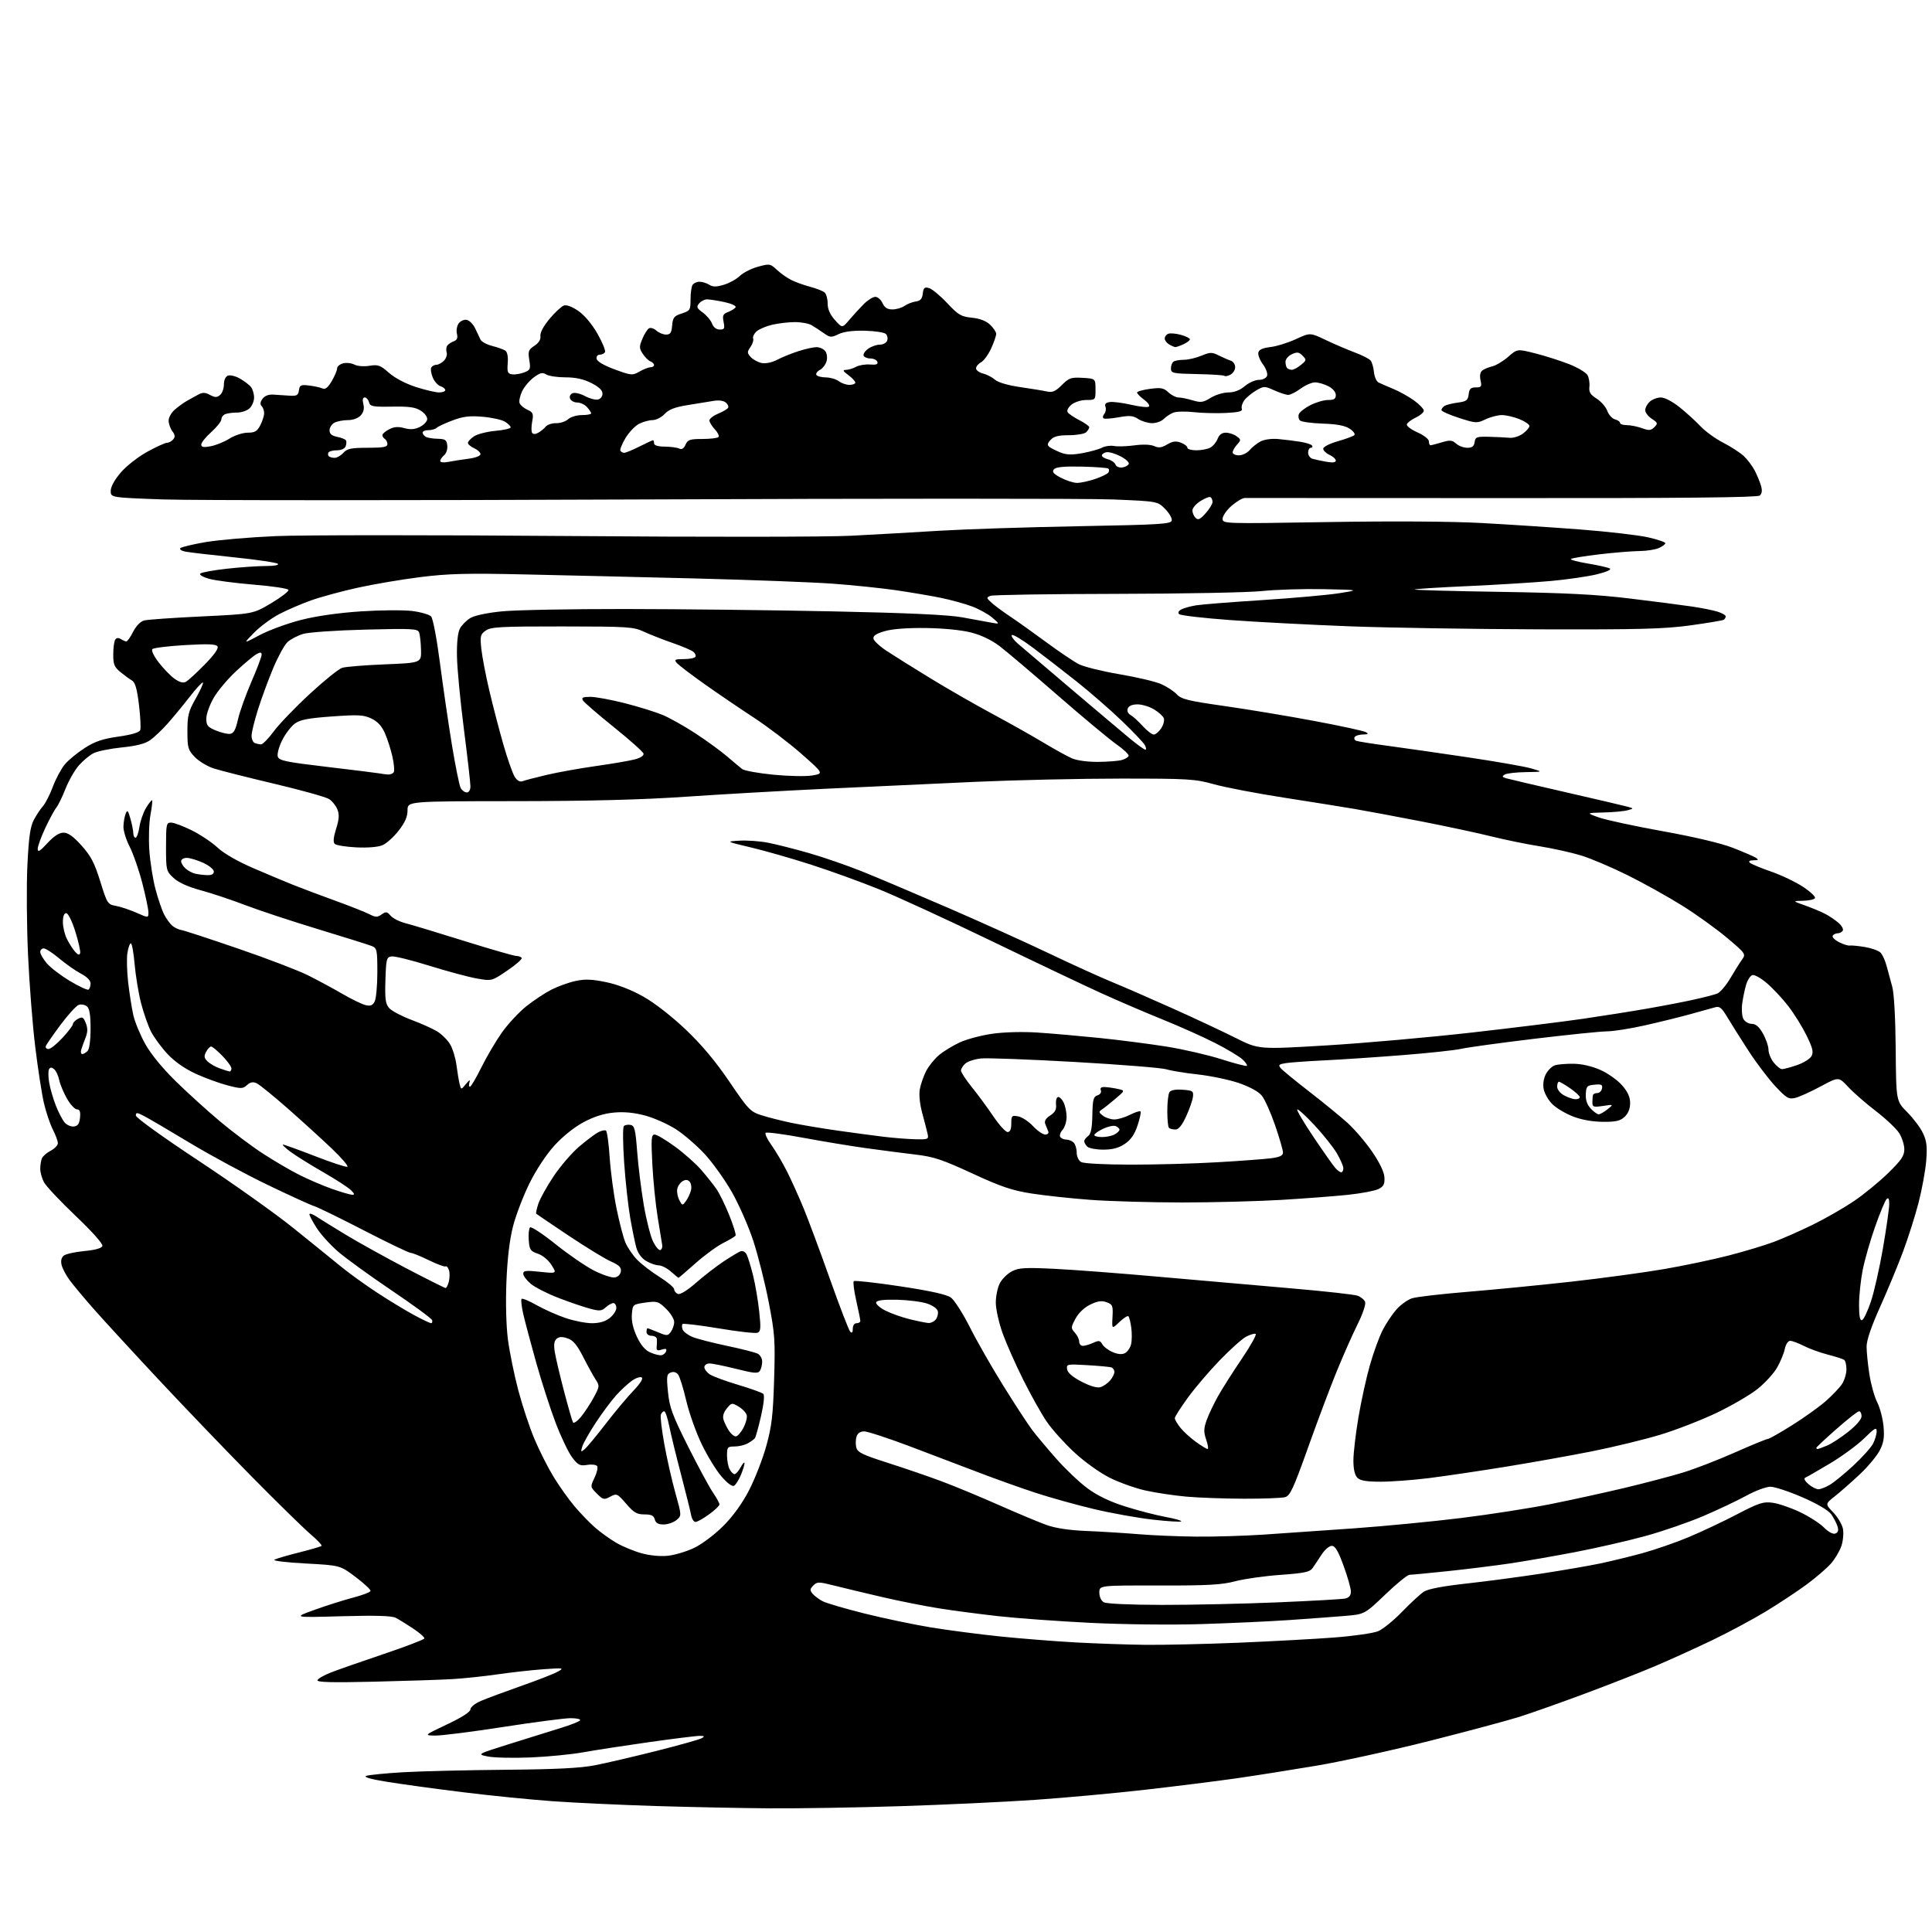<?xml version="1.0" encoding="UTF-8" standalone="no"?>
<svg 
  version="1.1" 
  xmlns="http://www.w3.org/2000/svg" 
  xmlns:xlink="http://www.w3.org/1999/xlink" 
  xmlns:svg="http://www.w3.org/2000/svg"
  xmlns:rdf="http://www.w3.org/1999/02/22-rdf-syntax-ns#"
  xmlns:cc="http://creativecommons.org/ns#"
  xmlns:dc="http://purl.org/dc/elements/1.1/"
  viewBox="0 0 768 768"
  width="768"
  height="768"
>
<style>svg {background-color: white; }</style>"
<path stroke="none" fill="black" fill-rule="evenodd" d="M306.00,718.84C294.73,718.76 274.25,718.34 260.50,717.92C246.75,717.49 228.30,716.63 219.50,716.00C210.70,715.36 194.72,713.76 184.00,712.43C173.28,711.11 159.82,709.26 154.10,708.34C147.28,707.24 144.36,706.41 145.63,705.94C146.69,705.55 153.36,704.89 160.44,704.48C167.52,704.08 185.73,703.64 200.91,703.51C220.99,703.34 230.68,702.86 236.50,701.72C240.90,700.87 251.90,698.30 260.95,696.02C269.99,693.74 278.09,691.47 278.95,690.97C280.20,690.24 280.06,690.05 278.21,690.03C276.95,690.01 267.95,691.13 258.21,692.50C248.47,693.88 236.68,695.69 232.00,696.54C227.32,697.39 217.88,698.32 211.00,698.61C204.12,698.90 196.47,698.73 194.00,698.24C189.50,697.35 189.50,697.35 203.00,693.11C210.43,690.78 219.55,687.93 223.28,686.78C227.01,685.64 230.30,684.32 230.59,683.85C230.88,683.38 229.18,683.00 226.81,683.00C224.44,683.00 212.38,684.58 200.00,686.50C187.62,688.42 175.47,689.96 173.00,689.92C168.50,689.84 168.50,689.84 177.75,685.45C183.64,682.67 187.00,680.50 187.00,679.50C187.00,678.60 188.82,677.15 191.25,676.11C193.59,675.11 200.81,672.43 207.30,670.15C213.79,667.87 220.32,665.32 221.80,664.47C224.34,663.03 223.99,662.98 216.00,663.55C211.32,663.89 203.15,664.80 197.84,665.57C192.53,666.34 184.43,667.20 179.84,667.47C175.25,667.74 161.22,668.20 148.66,668.50C131.88,668.89 125.92,668.74 126.20,667.90C126.41,667.28 128.81,665.90 131.54,664.84C134.27,663.77 143.69,660.48 152.48,657.51C161.27,654.55 168.57,651.76 168.70,651.31C168.84,650.87 166.82,649.09 164.22,647.36C161.62,645.64 158.49,643.71 157.27,643.09C155.71,642.29 149.19,642.11 135.77,642.48C116.50,643.02 116.50,643.02 125.00,639.95C129.68,638.26 136.56,636.08 140.29,635.10C144.03,634.13 147.18,632.93 147.29,632.43C147.41,631.93 144.74,629.44 141.36,626.89C135.22,622.25 135.22,622.25 121.43,621.51C113.85,621.11 108.29,620.43 109.07,620.00C109.86,619.58 114.28,618.28 118.91,617.12C123.53,615.96 127.54,614.79 127.82,614.52C128.09,614.24 126.11,612.13 123.41,609.84C120.71,607.54 110.25,597.30 100.16,587.08C90.08,576.86 73.20,559.27 62.66,547.99C52.12,536.70 40.55,524.10 36.94,519.99C33.33,515.87 29.21,510.93 27.77,509.00C26.33,507.07 24.87,504.34 24.51,502.93C24.09,501.24 24.37,499.94 25.32,499.15C26.12,498.49 29.79,497.66 33.47,497.32C37.75,496.92 40.37,496.20 40.70,495.33C41.02,494.50 36.86,489.81 30.07,483.34C23.93,477.50 18.25,471.46 17.45,469.91C16.65,468.37 16.00,465.99 16.00,464.63C16.00,463.27 16.28,461.44 16.62,460.54C16.96,459.65 18.54,458.26 20.12,457.44C21.70,456.62 23.00,455.27 23.00,454.43C23.00,453.60 22.10,451.15 20.99,448.98C19.89,446.82 18.29,442.08 17.45,438.45C16.61,434.82 15.06,424.80 14.01,416.18C12.95,407.55 11.66,391.05 11.14,379.50C10.62,367.95 10.50,351.98 10.89,344.00C11.42,332.94 12.02,328.67 13.41,326.00C14.41,324.07 16.05,321.60 17.04,320.50C18.04,319.40 19.82,315.91 21.01,312.73C22.19,309.56 24.34,305.56 25.79,303.83C27.24,302.11 30.80,299.18 33.70,297.33C37.78,294.72 40.81,293.69 47.08,292.81C52.35,292.06 55.38,291.16 55.74,290.23C56.04,289.45 55.82,284.92 55.24,280.17C54.47,273.80 53.74,271.26 52.46,270.51C51.51,269.96 49.44,268.45 47.87,267.16C45.45,265.19 45.00,264.09 45.02,260.16C45.02,257.60 45.37,254.96 45.79,254.30C46.29,253.51 47.05,253.42 48.03,254.04C48.84,254.55 49.83,254.98 50.23,254.98C50.63,254.99 51.85,253.25 52.94,251.12C54.15,248.74 55.86,247.00 57.36,246.63C58.70,246.29 68.98,245.57 80.20,245.04C100.61,244.06 100.61,244.06 107.80,239.78C111.75,237.43 114.85,235.05 114.67,234.50C114.49,233.95 108.30,233.01 100.92,232.41C93.54,231.80 85.53,230.76 83.12,230.08C80.67,229.39 79.13,228.48 79.62,228.00C80.11,227.53 84.87,226.66 90.21,226.07C95.55,225.48 102.50,225.00 105.66,225.00C109.02,225.00 111.01,224.63 110.45,224.12C109.93,223.64 102.08,222.47 93.00,221.54C83.92,220.60 75.23,219.58 73.69,219.28C72.14,218.97 71.24,218.36 71.70,217.90C72.15,217.45 76.62,216.37 81.64,215.51C86.66,214.64 99.26,213.56 109.63,213.11C120.01,212.66 171.92,212.64 225.00,213.07C279.77,213.51 328.85,213.47 338.50,212.96C347.85,212.48 363.74,211.58 373.80,210.96C383.87,210.35 408.61,209.55 428.79,209.18C461.51,208.57 465.51,208.32 465.79,206.88C465.96,205.98 464.75,203.91 463.11,202.26C460.12,199.27 460.12,199.27 442.43,198.54C432.70,198.14 348.41,198.14 255.12,198.54C161.83,198.94 76.16,198.94 64.75,198.53C44.00,197.78 44.00,197.78 44.01,195.14C44.01,193.51 45.54,190.72 48.01,187.84C50.22,185.25 54.90,181.59 58.53,179.59C62.13,177.62 65.67,176.00 66.41,176.00C67.15,176.00 68.25,175.40 68.86,174.67C69.68,173.68 69.59,172.84 68.51,171.42C67.72,170.36 67.05,168.48 67.03,167.24C67.01,166.00 68.10,164.03 69.44,162.87C70.78,161.70 72.92,160.15 74.19,159.41C75.46,158.68 77.52,157.54 78.76,156.88C80.54,155.92 81.53,155.95 83.47,156.99C85.47,158.05 86.22,158.06 87.47,157.03C88.31,156.33 89.00,154.45 89.00,152.85C89.00,151.09 89.64,149.69 90.61,149.32C91.50,148.98 93.64,149.50 95.36,150.48C97.09,151.46 99.06,152.97 99.75,153.82C100.44,154.68 101.00,156.58 101.00,158.04C101.00,159.50 100.18,161.43 99.17,162.35C98.17,163.26 95.95,164.00 94.25,164.00C92.55,164.00 90.45,164.27 89.58,164.61C88.71,164.94 88.00,165.87 88.00,166.68C88.00,167.49 86.20,169.76 84.00,171.74C81.80,173.71 80.00,175.95 80.00,176.71C80.00,177.76 80.89,177.93 83.75,177.39C85.81,177.01 89.18,175.64 91.23,174.35C93.30,173.04 96.51,172.00 98.45,172.00C101.31,172.00 102.23,171.46 103.47,169.05C104.31,167.43 105.00,165.27 105.00,164.25C105.00,163.23 104.55,161.95 104.00,161.40C103.32,160.72 103.44,159.78 104.35,158.53C105.22,157.35 106.77,156.74 108.61,156.86C110.20,156.97 113.08,157.16 115.00,157.28C117.99,157.47 118.55,157.16 118.83,155.15C119.13,153.08 119.59,152.86 122.83,153.24C124.85,153.48 127.23,154.00 128.12,154.39C129.30,154.92 130.31,154.15 131.87,151.50C133.04,149.51 134.00,147.24 134.00,146.46C134.00,145.68 135.08,144.77 136.41,144.43C137.73,144.10 139.74,144.33 140.87,144.93C142.04,145.56 144.63,145.76 146.84,145.41C150.31,144.85 151.19,145.17 154.63,148.21C156.95,150.27 161.21,152.51 165.27,153.82C169.00,155.02 173.16,156.00 174.52,156.00C175.88,156.00 177.00,155.58 177.00,155.07C177.00,154.55 176.15,153.86 175.11,153.53C174.07,153.20 172.67,151.63 172.01,150.03C171.35,148.43 171.10,146.64 171.46,146.06C171.82,145.48 172.73,145.00 173.49,145.00C174.24,145.00 175.58,144.28 176.46,143.39C177.35,142.51 177.84,141.05 177.56,140.14C177.28,139.24 177.37,138.02 177.77,137.43C178.17,136.84 179.34,136.05 180.36,135.67C181.71,135.17 182.05,134.35 181.63,132.65C181.31,131.37 181.63,129.53 182.34,128.55C183.05,127.58 184.49,126.95 185.53,127.15C186.58,127.35 188.08,128.86 188.88,130.51C189.67,132.15 190.63,134.18 191.01,135.00C191.38,135.82 193.45,136.95 195.60,137.50C197.74,138.05 200.10,138.89 200.83,139.36C201.67,139.90 202.03,141.70 201.83,144.36C201.55,147.91 201.79,148.54 203.57,148.80C204.70,148.96 206.85,148.63 208.33,148.06C210.80,147.12 210.98,146.71 210.40,143.12C209.85,139.63 210.07,139.00 212.44,137.45C214.19,136.30 215.01,134.97 214.82,133.56C214.65,132.25 216.06,129.61 218.48,126.71C220.65,124.12 223.23,121.75 224.21,121.43C225.28,121.09 227.61,122.00 230.01,123.68C232.42,125.38 235.44,129.00 237.56,132.76C239.51,136.20 240.83,139.46 240.49,140.01C240.16,140.55 239.20,141.00 238.37,141.00C237.49,141.00 236.99,141.70 237.18,142.67C237.38,143.70 240.11,145.29 244.39,146.86C251.00,149.28 251.39,149.31 254.22,147.69C255.84,146.76 257.80,146.00 258.58,146.00C259.36,146.00 260.00,145.60 260.00,145.11C260.00,144.62 259.35,143.97 258.56,143.66C257.77,143.36 256.39,142.00 255.51,140.65C254.07,138.46 254.05,137.81 255.34,134.72C256.14,132.81 257.32,130.92 257.96,130.52C258.60,130.13 259.92,130.52 260.89,131.40C261.86,132.28 263.61,133.00 264.77,133.00C266.47,133.00 266.94,132.30 267.19,129.38C267.46,126.22 267.95,125.60 271.00,124.61C274.31,123.54 274.50,123.23 274.50,118.99C274.50,116.52 274.86,113.94 275.31,113.25C275.75,112.56 277.00,112.00 278.07,112.00C279.15,112.00 280.88,112.53 281.92,113.18C283.39,114.10 284.73,114.10 287.77,113.19C289.95,112.53 292.80,110.95 294.11,109.67C295.43,108.39 298.66,106.75 301.30,106.03C305.91,104.76 306.19,104.81 308.80,107.24C310.28,108.63 312.85,110.45 314.50,111.28C316.15,112.11 319.52,113.33 322.00,113.99C324.48,114.65 327.06,115.66 327.75,116.22C328.44,116.78 329.00,118.76 329.00,120.61C329.00,122.90 329.92,125.00 331.90,127.22C334.80,130.46 334.80,130.46 337.65,127.11C339.22,125.27 341.79,122.46 343.36,120.88C344.93,119.30 346.99,118.00 347.95,118.00C348.90,118.00 350.19,119.12 350.82,120.50C351.64,122.30 352.74,123.00 354.76,123.00C356.30,123.00 358.46,122.37 359.56,121.60C360.66,120.83 362.67,120.04 364.03,119.85C365.88,119.59 366.58,118.80 366.82,116.71C367.09,114.37 367.50,114.01 369.32,114.52C370.52,114.86 373.75,117.54 376.50,120.47C380.93,125.20 382.05,125.86 386.31,126.29C389.47,126.60 391.97,127.56 393.56,129.06C394.90,130.32 396.00,131.97 396.00,132.73C396.00,133.49 395.09,136.10 393.99,138.53C392.88,140.95 391.08,143.42 389.99,144.01C388.89,144.59 388.00,145.68 388.00,146.43C388.00,147.17 389.24,148.09 390.75,148.47C392.26,148.84 394.40,149.95 395.50,150.93C396.72,152.01 400.62,153.16 405.50,153.87C409.90,154.51 414.72,155.30 416.22,155.63C418.38,156.10 419.58,155.57 422.09,153.06C424.93,150.22 425.77,149.93 430.36,150.20C435.46,150.50 435.46,150.50 435.48,154.75C435.50,158.97 435.48,159.00 431.86,159.00C429.82,159.00 427.23,159.81 425.95,160.84C424.65,161.89 423.99,163.18 424.41,163.85C424.81,164.50 426.91,165.93 429.07,167.03C431.23,168.14 433.00,169.39 433.00,169.82C433.00,170.25 432.46,171.14 431.80,171.80C431.14,172.46 428.06,173.00 424.95,173.00C420.73,173.00 418.89,173.47 417.63,174.86C416.29,176.33 416.21,176.91 417.22,177.69C417.93,178.23 419.91,179.22 421.63,179.90C423.98,180.83 426.17,180.88 430.39,180.11C433.48,179.53 436.96,178.56 438.13,177.93C439.29,177.31 441.43,177.02 442.87,177.29C444.32,177.56 447.98,177.44 451.00,177.03C454.35,176.58 457.40,176.69 458.80,177.33C460.58,178.13 461.76,177.98 463.97,176.68C466.15,175.39 467.45,175.22 469.42,175.97C470.84,176.51 472.00,177.41 472.00,177.98C472.00,178.54 473.60,179.00 475.57,179.00C477.53,179.00 480.02,178.52 481.11,177.94C482.20,177.36 483.51,175.78 484.02,174.44C484.64,172.82 485.73,172.00 487.28,172.00C488.57,172.00 490.49,172.63 491.55,173.41C493.38,174.75 493.39,174.91 491.74,176.74C490.78,177.79 490.00,179.18 490.00,179.83C490.00,180.47 491.13,181.00 492.51,181.00C493.89,181.00 495.80,180.06 496.76,178.92C497.72,177.78 499.66,176.23 501.08,175.48C502.58,174.69 505.53,174.29 508.08,174.52C510.51,174.74 514.42,175.22 516.77,175.59C519.13,175.97 521.29,176.66 521.58,177.13C521.88,177.61 521.64,178.00 521.06,178.00C520.48,178.00 520.00,178.87 520.00,179.93C520.00,181.00 520.79,182.10 521.75,182.38C522.71,182.66 525.19,183.19 527.25,183.56C529.77,184.00 531.00,183.85 531.00,183.09C531.00,182.47 529.88,181.44 528.50,180.82C527.12,180.19 526.00,179.09 526.00,178.37C526.00,177.63 528.51,176.34 531.75,175.42C534.91,174.52 537.89,173.42 538.36,172.98C538.83,172.54 538.00,171.39 536.51,170.42C534.61,169.17 531.43,168.57 525.77,168.39C521.35,168.24 517.28,167.68 516.73,167.13C516.18,166.58 516.00,165.45 516.32,164.61C516.64,163.78 518.71,162.17 520.91,161.05C523.12,159.92 526.29,159.00 527.96,159.00C530.32,159.00 531.00,158.56 531.00,157.03C531.00,155.85 529.81,154.43 528.05,153.53C526.43,152.69 524.04,152.00 522.74,152.00C521.45,152.00 518.86,153.13 517.00,154.50C515.14,155.88 512.91,156.99 512.06,156.97C511.20,156.96 508.70,156.14 506.50,155.15C502.63,153.41 502.41,153.42 499.23,155.29C497.43,156.35 495.33,158.12 494.55,159.23C493.78,160.33 493.37,161.81 493.65,162.53C494.02,163.49 492.40,163.91 487.32,164.16C483.57,164.35 477.84,164.20 474.58,163.84C471.33,163.48 467.68,163.55 466.49,164.01C465.29,164.46 463.53,165.61 462.58,166.57C461.62,167.52 459.49,168.26 457.84,168.21C456.20,168.17 453.74,167.41 452.40,166.52C450.40,165.22 448.98,165.09 444.73,165.87C441.86,166.39 439.15,166.59 438.71,166.32C438.26,166.05 438.38,165.24 438.97,164.54C439.55,163.83 439.77,162.56 439.44,161.71C439.03,160.63 439.55,160.06 441.17,159.82C442.45,159.63 446.30,160.13 449.73,160.92C453.16,161.72 456.31,162.03 456.73,161.61C457.15,161.18 456.26,159.94 454.75,158.84C453.24,157.73 452.00,156.48 452.00,156.05C452.00,155.61 454.31,154.95 457.13,154.58C461.50,154.00 462.59,154.20 464.44,155.95C465.65,157.08 467.45,158.00 468.45,158.00C469.45,158.00 471.97,158.51 474.05,159.13C477.36,160.12 478.26,160.00 481.28,158.13C483.18,156.96 486.34,156.00 488.29,156.00C490.62,156.00 492.87,155.14 494.82,153.50C496.45,152.12 498.98,151.00 500.43,151.00C501.90,151.00 503.33,150.31 503.67,149.43C504.00,148.56 503.29,146.53 502.07,144.88C500.86,143.25 500.02,141.14 500.20,140.20C500.43,139.00 501.85,138.34 505.01,137.96C507.48,137.67 512.04,136.25 515.15,134.81C520.80,132.20 520.80,132.20 526.97,135.14C530.37,136.76 535.55,138.98 538.48,140.08C541.42,141.18 544.27,142.62 544.83,143.29C545.38,143.96 545.99,146.04 546.17,147.90C546.35,149.77 547.17,151.64 548.00,152.05C548.83,152.46 551.48,153.62 553.91,154.62C556.33,155.62 560.04,157.70 562.16,159.23C564.27,160.76 565.99,162.57 565.98,163.26C565.97,163.94 564.53,165.18 562.78,166.00C561.03,166.82 559.44,168.03 559.24,168.68C559.04,169.32 560.93,170.76 563.44,171.87C566.04,173.02 568.00,174.56 568.00,175.44C568.00,176.30 568.29,177.00 568.63,177.00C568.98,177.00 571.01,176.48 573.13,175.84C576.41,174.86 577.27,174.94 578.83,176.34C579.83,177.25 581.83,178.00 583.26,178.00C585.20,178.00 585.94,177.42 586.18,175.75C586.47,173.71 587.01,173.51 592.00,173.63C595.02,173.71 598.68,173.89 600.12,174.03C601.55,174.18 603.90,173.44 605.33,172.40C606.77,171.35 607.95,169.99 607.97,169.36C607.99,168.73 606.19,167.49 603.98,166.61C601.77,165.72 598.63,165.00 597.01,165.00C595.39,165.00 592.47,165.76 590.52,166.69C587.11,168.32 586.69,168.29 579.99,166.13C576.14,164.90 573.00,163.49 573.00,163.00C573.00,162.52 573.56,161.77 574.25,161.34C574.94,160.92 577.30,160.33 579.50,160.04C582.96,159.57 583.54,159.13 583.82,156.75C584.07,154.56 584.65,154.00 586.65,154.00C588.89,154.00 589.09,153.69 588.53,151.16C588.14,149.36 588.39,147.94 589.21,147.30C589.92,146.74 591.73,145.98 593.23,145.62C594.73,145.26 597.58,143.55 599.56,141.81C603.16,138.66 603.16,138.66 610.33,140.48C614.27,141.48 620.32,143.41 623.78,144.77C627.23,146.12 630.52,148.11 631.09,149.17C631.66,150.24 631.99,152.31 631.81,153.78C631.57,155.87 632.20,156.89 634.70,158.47C636.46,159.59 638.36,161.78 638.93,163.34C639.49,164.90 640.87,166.41 641.98,166.70C643.09,167.00 644.00,167.63 644.00,168.12C644.00,168.60 645.21,169.00 646.68,169.00C648.15,169.00 650.86,169.54 652.69,170.20C655.50,171.22 656.27,171.16 657.63,169.80C659.10,168.33 659.02,168.06 656.62,166.48C655.18,165.54 654.00,163.99 654.00,163.04C654.00,162.09 654.82,160.57 655.83,159.65C656.83,158.74 658.82,158.00 660.24,158.00C661.74,158.00 664.85,159.63 667.66,161.88C670.32,164.01 674.08,167.43 676.00,169.47C677.92,171.51 681.98,174.44 685.00,175.98C688.02,177.53 691.69,179.90 693.15,181.26C694.61,182.61 696.58,185.22 697.53,187.05C698.47,188.89 699.61,191.62 700.04,193.14C700.58,195.02 700.41,196.24 699.51,196.99C698.58,197.76 668.88,198.06 597.35,198.00C541.88,197.95 495.73,197.94 494.78,197.96C493.84,197.98 491.48,199.40 489.53,201.10C487.59,202.81 486.00,205.11 486.00,206.21C486.00,208.20 486.41,208.21 527.75,207.53C553.53,207.11 576.96,207.25 589.00,207.91C599.73,208.49 617.44,209.65 628.36,210.49C639.28,211.34 651.31,212.73 655.11,213.59C658.90,214.45 662.00,215.50 662.00,215.92C662.00,216.34 660.85,217.20 659.45,217.84C658.05,218.48 654.56,219.02 651.70,219.05C648.84,219.07 641.68,219.66 635.78,220.35C629.88,221.04 624.79,221.88 624.46,222.20C624.14,222.53 627.16,223.34 631.18,224.01C635.21,224.68 639.11,225.56 639.86,225.96C640.70,226.42 638.80,227.30 634.86,228.28C631.36,229.15 623.10,230.35 616.50,230.95C609.90,231.55 595.11,232.46 583.63,232.98C572.15,233.49 562.57,234.10 562.34,234.33C562.11,234.56 577.35,234.98 596.21,235.27C622.26,235.68 634.68,236.31 647.90,237.92C657.46,239.08 668.49,240.50 672.40,241.08C676.30,241.65 680.96,242.58 682.75,243.14C684.54,243.70 686.00,244.54 686.00,245.02C686.00,245.49 685.63,246.11 685.19,246.38C684.74,246.66 678.78,247.65 671.94,248.60C661.50,250.03 651.86,250.28 612.00,250.17C585.88,250.09 551.90,249.55 536.50,248.97C521.10,248.38 499.76,247.27 489.09,246.49C478.41,245.71 469.25,244.65 468.73,244.13C468.14,243.54 468.48,242.83 469.64,242.23C470.66,241.71 473.30,240.98 475.50,240.62C477.70,240.26 489.62,239.32 502.00,238.53C514.38,237.73 528.10,236.50 532.50,235.79C540.50,234.50 540.50,234.50 526.00,234.20C518.02,234.04 507.09,234.38 501.71,234.95C496.33,235.53 470.23,236.03 443.71,236.07C417.19,236.11 394.69,236.46 393.70,236.85C392.04,237.51 392.08,237.72 394.20,239.63C395.47,240.77 398.75,243.20 401.50,245.03C404.25,246.86 410.70,251.45 415.83,255.24C420.96,259.02 426.81,262.97 428.83,264.01C430.85,265.05 438.12,266.85 445.00,268.02C451.88,269.18 459.34,270.94 461.59,271.94C463.85,272.94 466.64,274.77 467.79,276.01C469.59,277.94 472.31,278.61 486.70,280.65C495.94,281.97 512.04,284.64 522.48,286.60C532.91,288.55 542.14,290.56 542.98,291.05C544.14,291.73 543.87,291.95 541.81,291.97C540.33,291.99 538.84,292.45 538.50,293.01C538.15,293.56 538.46,294.23 539.19,294.50C539.91,294.76 545.45,295.64 551.50,296.45C557.55,297.26 571.73,299.29 583.00,300.97C594.27,302.64 605.75,304.64 608.50,305.41C613.50,306.82 613.50,306.82 606.50,306.93C602.65,306.98 598.88,307.42 598.12,307.91C597.01,308.61 597.11,308.89 598.62,309.35C599.65,309.66 610.40,312.18 622.50,314.95C634.60,317.72 645.62,320.30 647.00,320.68C649.50,321.39 649.50,321.39 647.00,322.09C645.62,322.48 641.35,322.88 637.50,322.97C630.50,323.15 630.50,323.15 635.57,324.95C638.36,325.94 649.78,328.40 660.96,330.42C673.57,332.69 684.16,335.20 688.89,337.04C693.07,338.67 697.17,340.45 698.00,340.99C699.20,341.77 699.01,341.97 697.05,341.98C695.53,341.99 694.96,342.35 695.55,342.92C696.07,343.43 699.88,345.02 704.00,346.45C708.12,347.88 713.88,350.63 716.79,352.56C719.70,354.49 721.81,356.50 721.48,357.04C721.15,357.57 719.00,358.03 716.69,358.07C712.50,358.15 712.50,358.15 717.55,359.94C720.33,360.93 723.93,362.43 725.55,363.28C727.17,364.12 729.55,365.73 730.84,366.85C732.13,367.97 732.89,369.37 732.53,369.95C732.17,370.53 731.26,371.00 730.50,371.00C729.74,371.00 728.85,371.43 728.53,371.96C728.20,372.48 729.31,373.63 730.99,374.50C732.67,375.37 734.60,375.98 735.27,375.87C735.95,375.75 738.66,376.02 741.30,376.45C743.94,376.89 746.74,377.88 747.52,378.67C748.31,379.45 749.41,381.87 749.97,384.04C750.54,386.22 751.54,389.91 752.20,392.25C752.92,394.82 753.47,404.66 753.57,417.10C753.75,437.69 753.75,437.69 758.14,442.10C760.56,444.52 763.38,448.27 764.40,450.43C765.89,453.57 766.15,455.77 765.70,461.43C765.38,465.32 764.03,472.77 762.68,478.00C761.33,483.23 758.55,492.00 756.50,497.50C754.45,503.00 750.35,512.89 747.39,519.47C743.88,527.25 742.00,532.78 742.00,535.28C742.00,537.39 742.50,542.35 743.11,546.31C743.72,550.26 745.12,555.27 746.22,557.43C747.32,559.59 748.45,563.89 748.73,566.98C749.13,571.37 748.80,573.47 747.23,576.55C746.12,578.72 742.58,582.98 739.36,586.01C736.13,589.04 731.70,592.95 729.50,594.69C725.50,597.85 725.50,597.85 728.73,601.20C730.51,603.05 732.24,605.96 732.59,607.69C732.93,609.41 732.67,612.47 732.00,614.50C731.33,616.52 729.46,619.68 727.84,621.53C726.21,623.38 721.87,627.12 718.19,629.84C714.51,632.55 707.23,637.37 702.00,640.55C696.77,643.72 687.10,648.91 680.50,652.07C673.90,655.23 663.77,659.83 657.99,662.28C652.22,664.74 639.62,669.68 629.99,673.26C620.37,676.84 608.67,680.98 604.00,682.46C599.33,683.93 583.35,688.22 568.50,691.98C553.65,695.74 533.40,700.18 523.50,701.86C513.60,703.53 499.20,705.80 491.50,706.91C483.80,708.01 467.56,710.05 455.42,711.43C443.27,712.82 423.47,714.64 411.42,715.47C399.36,716.30 375.32,717.43 358.00,717.98C340.68,718.54 317.27,718.92 306.00,718.84zM455.50,653.85C462.65,653.92 479.30,653.54 492.50,653.00C505.70,652.45 522.78,651.52 530.45,650.93C538.12,650.34 545.94,649.22 547.83,648.43C549.72,647.64 554.02,644.15 557.38,640.67C560.75,637.20 564.64,633.61 566.03,632.71C567.68,631.63 573.58,630.51 583.03,629.47C590.99,628.59 604.48,626.80 613.00,625.49C621.52,624.17 631.88,622.39 636.00,621.52C640.12,620.66 647.61,618.84 652.63,617.48C657.65,616.12 665.98,613.24 671.13,611.09C676.28,608.94 684.98,604.84 690.46,601.98C699.24,597.40 700.93,596.86 704.65,597.37C706.98,597.68 711.83,599.34 715.43,601.04C719.03,602.74 723.35,605.50 725.01,607.17C726.87,609.02 728.64,609.97 729.59,609.60C730.68,609.19 730.93,608.34 730.44,606.75C730.05,605.51 728.93,603.36 727.95,601.96C726.84,600.38 722.50,597.82 716.50,595.21C711.19,592.89 705.46,591.00 703.76,591.00C702.06,591.00 697.76,592.60 694.21,594.55C690.66,596.50 682.97,600.14 677.13,602.64C671.28,605.14 660.88,608.73 654.00,610.61C647.12,612.50 634.52,615.38 626.00,617.01C617.48,618.64 605.78,620.67 600.02,621.52C594.26,622.37 583.30,623.73 575.66,624.54C568.03,625.34 561.13,626.00 560.32,626.00C559.51,626.00 555.16,629.53 550.66,633.85C542.46,641.70 542.46,641.70 534.48,642.37C530.09,642.73 520.25,643.46 512.62,643.99C504.98,644.52 489.23,645.24 477.62,645.60C465.58,645.97 446.61,645.76 433.50,645.11C420.85,644.48 404.44,643.30 397.03,642.47C389.62,641.65 379.04,640.26 373.53,639.39C368.01,638.53 357.88,636.52 351.00,634.93C344.12,633.33 335.45,631.26 331.73,630.32C325.45,628.73 324.85,628.73 323.32,630.25C321.93,631.64 321.88,632.15 323.01,633.52C323.75,634.40 325.56,635.75 327.03,636.52C328.50,637.28 335.96,639.47 343.60,641.38C351.25,643.29 363.12,645.78 370.00,646.91C376.88,648.04 389.35,649.67 397.71,650.53C406.08,651.39 419.58,652.45 427.71,652.90C435.85,653.34 448.35,653.77 455.50,653.85zM461.90,637.97C473.67,637.99 494.37,637.53 507.90,636.96C521.43,636.39 533.51,635.71 534.75,635.44C536.29,635.11 537.00,634.24 537.00,632.68C537.00,631.42 535.70,626.81 534.10,622.44C531.94,616.50 530.75,614.50 529.39,614.50C528.40,614.50 526.57,616.08 525.33,618.00C524.09,619.92 522.49,622.34 521.76,623.36C520.68,624.89 518.44,625.36 508.97,626.04C502.66,626.49 494.57,627.63 491.00,628.58C485.69,629.99 480.16,630.30 460.75,630.26C437.00,630.22 437.00,630.22 437.00,633.06C437.00,634.71 437.73,636.33 438.75,636.92C439.79,637.52 449.23,637.95 461.90,637.97zM265.50,618.44C268.25,618.16 272.98,616.73 276.00,615.28C279.07,613.80 284.17,609.96 287.54,606.57C291.43,602.66 295.08,597.61 297.78,592.37C300.08,587.90 303.15,580.03 304.59,574.87C306.77,567.03 307.29,562.72 307.72,548.44C308.20,532.81 308.02,530.22 305.57,517.60C304.11,510.02 301.35,499.08 299.45,493.27C297.55,487.47 293.69,478.71 290.89,473.80C288.08,468.89 283.24,462.12 280.14,458.77C277.04,455.41 271.93,450.99 268.78,448.95C265.63,446.91 260.13,444.45 256.56,443.48C252.13,442.28 248.16,441.89 244.11,442.26C240.08,442.62 236.18,443.85 232.00,446.08C228.25,448.08 223.69,451.74 220.34,455.43C217.07,459.05 213.06,465.14 210.42,470.50C207.98,475.45 205.06,483.10 203.93,487.50C202.58,492.76 201.68,500.29 201.31,509.50C200.97,517.90 201.21,527.10 201.91,532.50C202.56,537.45 204.40,546.50 206.02,552.62C207.64,558.74 210.52,567.45 212.44,571.99C214.35,576.53 217.73,583.23 219.94,586.87C222.15,590.52 225.88,595.79 228.23,598.59C230.58,601.40 234.30,605.26 236.50,607.19C238.70,609.11 242.54,611.87 245.02,613.31C247.51,614.75 252.01,616.61 255.02,617.45C258.32,618.36 262.49,618.76 265.50,618.44zM475.50,610.83C482.65,610.90 494.80,610.54 502.50,610.02C510.20,609.51 526.40,608.38 538.50,607.52C550.60,606.65 569.73,604.81 581.00,603.41C592.27,602.02 608.25,599.53 616.50,597.88C624.75,596.23 638.02,593.32 646.00,591.42C653.98,589.51 664.27,586.80 668.89,585.40C673.50,584.00 682.79,580.41 689.53,577.43C696.28,574.44 702.22,572.00 702.75,572.00C703.27,572.00 707.62,569.54 712.42,566.52C717.21,563.51 723.24,559.20 725.80,556.94C728.37,554.68 731.26,551.64 732.23,550.17C733.19,548.70 733.99,546.06 733.99,544.31C734.00,542.55 733.56,540.84 733.01,540.51C732.47,540.17 729.53,539.25 726.48,538.45C723.43,537.66 719.17,536.11 717.01,535.00C714.85,533.90 712.42,533.00 711.62,533.00C710.78,533.00 709.87,534.38 709.48,536.25C709.11,538.04 707.73,541.37 706.42,543.65C705.10,545.94 701.66,549.72 698.76,552.05C695.87,554.39 688.54,558.67 682.48,561.58C676.42,564.48 666.29,568.42 659.98,570.33C653.67,572.23 641.52,575.19 633.00,576.89C624.48,578.59 608.95,581.36 598.50,583.06C588.05,584.75 574.34,586.78 568.04,587.57C561.73,588.36 553.10,589.00 548.86,589.00C543.18,589.00 540.73,588.59 539.57,587.43C538.54,586.39 538.00,584.04 538.00,580.53C538.00,577.60 538.91,569.87 540.01,563.35C541.12,556.83 543.17,547.49 544.58,542.59C545.98,537.69 548.22,531.52 549.56,528.88C550.90,526.24 553.37,522.51 555.05,520.60C556.73,518.69 559.54,516.66 561.30,516.09C563.06,515.53 573.05,514.36 583.50,513.51C593.95,512.65 612.54,510.83 624.82,509.46C637.09,508.08 653.57,505.85 661.44,504.49C669.30,503.14 680.87,500.71 687.15,499.09C693.43,497.47 701.52,495.03 705.14,493.67C708.77,492.31 715.73,489.23 720.61,486.84C725.50,484.44 732.76,480.29 736.75,477.61C740.73,474.93 746.92,469.88 750.50,466.39C755.79,461.23 757.00,459.46 757.00,456.89C757.00,455.16 756.10,452.29 755.01,450.51C753.91,448.74 749.73,444.78 745.72,441.70C741.71,438.63 736.74,434.29 734.67,432.06C730.91,428.00 730.91,428.00 723.71,431.88C719.74,434.02 715.20,436.07 713.60,436.44C711.03,437.04 710.15,436.52 705.78,431.86C703.07,428.97 698.29,422.68 695.17,417.88C692.05,413.08 688.24,407.05 686.71,404.47C684.38,400.55 683.56,399.89 681.71,400.43C680.49,400.78 676.12,402.00 672.00,403.13C667.88,404.27 659.77,406.27 654.00,407.57C648.23,408.88 641.41,409.96 638.86,409.97C636.31,409.99 623.21,411.33 609.75,412.95C596.30,414.57 583.31,416.36 580.89,416.92C578.48,417.48 567.95,418.61 557.50,419.43C547.05,420.26 533.10,421.19 526.50,421.51C519.90,421.83 513.00,422.32 511.18,422.60C508.37,423.04 508.04,423.35 509.09,424.61C509.77,425.43 514.87,429.61 520.41,433.90C525.96,438.20 532.81,443.79 535.64,446.35C538.46,448.90 542.89,454.08 545.48,457.86C548.50,462.29 550.23,465.93 550.34,468.08C550.47,470.76 549.99,471.67 547.91,472.69C546.49,473.38 541.09,474.40 535.91,474.95C530.73,475.50 518.75,476.41 509.29,476.98C499.82,477.54 482.05,478.00 469.79,478.00C457.53,477.99 441.20,477.53 433.50,476.96C425.80,476.39 415.23,475.25 410.00,474.43C402.25,473.21 397.93,471.74 386.50,466.46C374.68,460.99 371.18,459.82 364.00,458.97C359.32,458.41 350.55,457.28 344.50,456.44C338.45,455.61 327.09,453.73 319.27,452.28C311.44,450.82 304.72,449.94 304.35,450.32C303.97,450.70 305.03,452.92 306.70,455.25C308.37,457.59 311.13,462.27 312.83,465.64C314.53,469.02 317.48,475.55 319.38,480.14C321.28,484.74 326.02,497.47 329.91,508.44C333.80,519.41 337.44,528.84 337.99,529.39C338.67,530.07 339.00,529.68 339.00,528.20C339.00,526.91 339.62,526.00 340.50,526.00C341.32,526.00 342.00,525.61 342.00,525.12C342.00,524.64 341.27,521.02 340.38,517.08C339.49,513.13 339.04,509.62 339.39,509.28C339.73,508.93 348.00,509.85 357.76,511.32C369.88,513.15 376.29,514.57 378.00,515.80C379.38,516.80 382.79,522.14 385.59,527.69C388.38,533.23 394.42,543.78 399.00,551.13C403.58,558.48 408.69,566.30 410.36,568.50C412.03,570.70 416.34,575.84 419.95,579.93C423.55,584.02 429.12,589.30 432.33,591.66C436.27,594.56 441.14,596.90 447.33,598.86C452.37,600.45 459.56,602.31 463.29,603.00C467.03,603.68 469.85,604.48 469.56,604.77C469.27,605.06 464.19,604.75 458.27,604.08C452.35,603.41 441.88,601.54 435.00,599.91C428.12,598.29 417.63,595.37 411.68,593.42C405.74,591.47 395.61,587.86 389.18,585.39C382.76,582.92 370.40,578.22 361.71,574.95C353.03,571.68 344.85,569.00 343.53,569.00C341.99,569.00 340.90,569.74 340.48,571.07C340.12,572.21 340.08,574.17 340.39,575.42C340.87,577.32 342.89,578.31 352.73,581.45C359.20,583.51 368.77,586.79 374.00,588.73C379.23,590.67 389.57,594.96 397.00,598.25C404.43,601.54 412.98,605.12 416.00,606.20C419.64,607.50 425.05,608.31 432.00,608.59C437.77,608.83 447.00,609.40 452.50,609.86C458.00,610.33 468.35,610.76 475.50,610.83zM263.80,606.00C261.65,606.00 260.67,605.44 260.29,604.00C259.89,602.47 258.93,602.00 256.16,602.00C253.16,602.00 251.94,601.29 248.91,597.76C245.38,593.68 245.16,593.58 242.59,594.95C240.11,596.28 239.74,596.20 237.26,593.72C234.62,591.07 234.61,591.03 236.32,587.46C237.26,585.48 237.74,583.39 237.39,582.82C237.04,582.25 235.26,582.02 233.44,582.32C230.54,582.79 229.79,582.42 227.45,579.35C225.98,577.42 223.04,571.27 220.90,565.67C218.77,560.08 215.26,549.20 213.10,541.50C210.94,533.80 208.63,525.11 207.97,522.20C207.31,519.28 207.03,516.64 207.34,516.32C207.65,516.01 210.37,517.14 213.37,518.84C216.37,520.53 221.56,522.84 224.88,523.96C228.21,525.08 232.92,526.00 235.33,526.00C238.27,526.00 240.61,525.31 242.37,523.93C243.81,522.79 245.00,520.99 245.00,519.93C245.00,518.87 244.47,518.00 243.83,518.00C243.18,518.00 241.81,518.76 240.78,519.70C239.15,521.17 238.33,521.24 234.38,520.18C231.89,519.51 226.28,517.59 221.91,515.90C217.54,514.22 212.62,511.71 210.98,510.33C209.34,508.95 208.00,507.15 208.00,506.33C208.00,505.09 209.11,504.96 214.68,505.56C221.37,506.27 221.37,506.27 219.25,502.89C218.01,500.91 215.75,499.03 213.82,498.37C210.84,497.37 210.47,496.81 210.19,492.99C210.01,490.65 210.24,488.36 210.69,487.91C211.14,487.46 215.70,490.46 220.82,494.56C225.94,498.67 232.84,503.40 236.15,505.08C239.46,506.75 243.15,507.98 244.34,507.81C245.63,507.62 246.62,506.67 246.80,505.42C247.03,503.82 246.12,502.91 242.80,501.43C240.43,500.38 232.88,495.76 226.00,491.16C219.12,486.57 213.34,482.65 213.15,482.47C212.96,482.28 213.34,480.50 214.00,478.50C214.66,476.51 217.39,471.59 220.08,467.58C222.76,463.56 227.33,458.26 230.23,455.79C233.13,453.33 236.52,450.77 237.77,450.11C239.02,449.45 240.41,449.14 240.87,449.42C241.32,449.70 242.00,454.52 242.36,460.14C242.73,465.75 243.95,474.84 245.07,480.32C246.18,485.81 247.77,491.92 248.60,493.90C249.43,495.88 251.51,498.95 253.23,500.73C254.95,502.51 258.97,505.60 262.18,507.61C265.38,509.62 268.00,511.83 268.00,512.52C268.00,513.22 268.67,514.04 269.48,514.36C270.39,514.70 273.21,512.97 276.67,509.94C279.80,507.19 284.72,503.39 287.61,501.47C290.49,499.56 293.52,497.74 294.34,497.42C295.22,497.09 296.24,497.61 296.80,498.67C297.32,499.68 298.47,503.43 299.36,507.00C300.24,510.57 301.34,517.03 301.80,521.35C302.51,528.00 302.41,529.29 301.11,529.79C300.27,530.11 293.35,529.34 285.75,528.06C278.14,526.79 271.65,526.01 271.33,526.33C271.01,526.65 271.03,527.63 271.36,528.50C271.70,529.38 273.44,530.70 275.24,531.45C277.03,532.19 283.23,533.79 289.00,535.00C294.77,536.21 300.29,537.62 301.25,538.14C302.21,538.65 302.99,540.07 302.98,541.29C302.98,542.50 302.57,544.13 302.08,544.90C301.34,546.08 299.86,545.96 292.64,544.15C287.93,542.97 283.16,542.00 282.04,542.00C280.91,542.00 280.00,542.66 280.00,543.48C280.00,544.29 281.01,545.60 282.25,546.39C283.49,547.19 288.55,549.04 293.50,550.52C298.45,552.00 302.91,553.60 303.42,554.08C303.98,554.60 303.62,558.09 302.52,562.90C301.52,567.28 300.43,571.23 300.10,571.68C299.77,572.13 298.49,573.06 297.26,573.75C296.03,574.44 293.67,575.00 292.01,575.00C289.23,575.00 289.00,575.27 289.00,578.57C289.00,580.53 289.47,583.00 290.04,584.07C290.60,585.13 291.49,586.00 292.00,586.00C292.52,586.00 293.61,584.76 294.43,583.25C295.25,581.74 295.94,581.01 295.96,581.63C295.98,582.25 295.33,584.35 294.52,586.31C293.70,588.26 292.49,590.20 291.83,590.60C291.09,591.06 289.18,589.66 286.80,586.92C284.69,584.49 281.14,578.68 278.90,574.01C276.66,569.34 273.91,561.59 272.79,556.78C271.67,551.97 270.23,547.33 269.60,546.47C268.87,545.47 267.78,545.15 266.64,545.59C265.03,546.20 264.90,547.07 265.54,553.39C266.14,559.48 267.29,562.57 273.52,575.00C277.53,582.98 281.97,591.21 283.40,593.29C284.83,595.38 286.00,597.52 286.00,598.04C286.00,598.56 284.13,600.34 281.85,601.99C279.57,603.65 277.14,605.00 276.46,605.00C275.78,605.00 275.00,603.76 274.73,602.25C274.45,600.74 272.64,593.42 270.69,586.00C268.74,578.58 266.63,569.91 266.00,566.75C265.37,563.59 264.49,561.00 264.04,561.00C263.58,561.00 262.98,561.60 262.70,562.33C262.42,563.06 263.04,568.35 264.08,574.08C265.11,579.81 267.09,588.55 268.48,593.50C270.99,602.50 270.99,602.50 268.89,604.25C267.73,605.21 265.44,606.00 263.80,606.00zM494.50,595.76C486.80,595.74 476.51,595.37 471.64,594.94C466.76,594.50 459.45,593.41 455.38,592.51C451.32,591.60 444.89,589.31 441.10,587.41C437.18,585.45 431.11,581.10 427.03,577.32C423.09,573.67 418.15,568.17 416.06,565.09C413.97,562.02 409.79,554.55 406.76,548.50C403.73,542.45 400.05,534.14 398.57,530.03C397.09,525.92 395.87,520.46 395.85,517.91C395.83,515.36 396.54,511.87 397.42,510.15C398.31,508.44 400.48,506.29 402.24,505.37C404.98,503.96 407.46,503.81 418.98,504.37C426.41,504.72 445.10,506.14 460.50,507.52C475.90,508.89 499.50,510.96 512.95,512.11C526.39,513.26 538.44,514.60 539.72,515.08C541.00,515.57 542.33,516.69 542.66,517.56C543.00,518.45 541.70,522.33 539.70,526.33C537.74,530.27 534.01,538.67 531.42,545.00C528.83,551.33 523.66,565.05 519.95,575.49C514.17,591.72 512.84,594.58 510.84,595.14C509.55,595.50 502.20,595.78 494.50,595.76zM722.86,592.00C723.76,591.99 725.87,591.16 727.54,590.14C729.21,589.12 733.40,585.68 736.85,582.48C740.29,579.29 743.76,575.42 744.56,573.89C745.35,572.35 746.00,570.15 746.00,568.99C746.00,567.22 745.22,567.65 741.11,571.70C738.42,574.35 732.30,578.85 727.51,581.71C722.72,584.56 718.29,587.12 717.65,587.38C716.93,587.69 717.39,588.65 718.86,589.94C720.16,591.07 721.96,592.00 722.86,592.00zM232.39,576.09C233.32,575.32 237.05,570.83 240.69,566.10C244.33,561.37 249.30,555.42 251.75,552.87C254.52,549.98 255.78,547.98 255.09,547.56C254.48,547.18 252.71,547.78 251.15,548.90C249.59,550.01 246.77,552.62 244.89,554.71C243.01,556.79 239.40,561.65 236.86,565.50C234.32,569.35 231.90,573.62 231.48,574.99C230.79,577.24 230.87,577.35 232.39,576.09zM480.03,576.00C480.43,576.00 480.19,574.34 479.49,572.31C478.44,569.25 478.47,567.92 479.65,564.57C480.44,562.34 482.48,558.04 484.18,555.01C485.89,551.98 490.17,545.23 493.71,540.02C497.24,534.81 499.68,530.39 499.13,530.21C498.58,530.03 496.87,530.55 495.32,531.37C493.77,532.19 489.09,536.37 484.92,540.68C480.75,544.98 475.01,551.71 472.17,555.62C469.33,559.54 467.00,563.19 467.00,563.74C467.00,564.28 467.97,565.96 469.16,567.47C470.34,568.98 473.11,571.52 475.31,573.11C477.50,574.70 479.63,576.00 480.03,576.00zM722.53,576.00C722.82,576.00 724.51,575.39 726.28,574.64C728.05,573.90 731.86,571.41 734.75,569.12C737.91,566.61 740.00,564.17 740.00,562.98C740.00,561.89 739.55,561.00 739.01,561.00C738.46,561.00 734.41,564.17 730.01,568.06C725.60,571.94 722.00,575.31 722.00,575.56C722.00,575.80 722.24,576.00 722.53,576.00zM292.46,571.00C293.13,571.00 294.48,569.52 295.46,567.71C296.43,565.90 297.06,563.62 296.86,562.64C296.66,561.66 295.23,560.11 293.68,559.18C290.95,557.55 290.80,557.57 288.91,559.89C287.62,561.46 287.18,563.00 287.62,564.39C287.99,565.55 288.95,567.51 289.76,568.75C290.57,569.99 291.78,571.00 292.46,571.00zM230.92,563.25C232.34,561.54 234.62,558.08 235.98,555.57C238.40,551.11 238.41,550.92 236.69,548.25C235.72,546.74 233.50,542.70 231.76,539.28C229.41,534.65 227.84,532.79 225.65,532.03C223.53,531.29 222.31,531.33 221.29,532.17C220.28,533.01 220.07,534.49 220.53,537.42C220.89,539.66 222.54,546.67 224.20,553.00C225.86,559.33 227.47,564.92 227.78,565.43C228.09,565.94 229.50,564.96 230.92,563.25zM437.40,551.43C438.56,551.10 440.29,549.92 441.25,548.80C442.21,547.69 443.00,546.14 443.00,545.36C443.00,544.58 442.44,543.76 441.75,543.55C441.06,543.34 436.76,542.94 432.19,542.67C424.18,542.20 423.90,542.26 424.19,544.29C424.40,545.69 426.33,547.36 429.90,549.22C433.30,550.99 436.08,551.81 437.40,551.43zM262.92,538.72C263.70,538.60 264.54,537.89 264.79,537.15C265.12,536.15 264.65,535.98 263.04,536.49C261.29,537.04 260.88,536.81 261.04,535.34C261.14,534.33 261.18,532.94 261.12,532.25C261.05,531.56 260.10,531.00 259.00,531.00C257.89,531.00 257.00,530.33 257.00,529.50C257.00,528.67 257.17,528.00 257.38,528.00C257.59,528.00 259.47,528.72 261.57,529.59C265.14,531.09 265.47,531.07 266.69,529.40C267.41,528.42 268.00,526.67 268.00,525.51C268.00,524.34 266.54,521.98 264.75,520.24C261.70,517.29 261.19,517.14 256.50,517.80C251.54,518.51 251.50,518.54 251.18,522.47C250.96,525.07 251.65,528.11 253.17,531.36C254.74,534.71 256.45,536.72 258.49,537.62C260.15,538.35 262.14,538.85 262.92,538.72zM447.22,537.88C448.19,537.36 449.26,535.80 449.61,534.41C449.96,533.02 450.00,530.07 449.71,527.86C449.41,525.64 448.90,523.57 448.57,523.24C448.25,522.91 446.63,523.94 444.98,525.52C441.98,528.40 441.98,528.40 442.24,523.50C442.48,519.02 442.28,518.52 439.88,517.65C437.90,516.94 436.33,517.17 433.38,518.60C431.01,519.76 428.73,521.93 427.53,524.18C425.66,527.66 425.65,527.96 427.28,529.76C428.23,530.80 429.00,532.41 429.00,533.33C429.00,534.25 429.65,535.00 430.45,535.00C431.25,535.00 433.10,534.46 434.55,533.80C436.82,532.76 437.33,532.85 438.20,534.39C438.75,535.37 440.61,536.77 442.34,537.50C444.42,538.38 446.06,538.50 447.22,537.88zM171.33,525.98C171.79,525.99 171.98,525.44 171.76,524.77C171.53,524.09 164.30,518.78 155.70,512.98C147.09,507.17 137.50,500.23 134.39,497.54C131.29,494.86 127.45,490.62 125.87,488.13C124.29,485.65 123.00,483.19 123.00,482.69C123.00,482.18 124.24,482.59 125.75,483.59C127.26,484.59 132.55,487.87 137.50,490.86C142.45,493.86 153.24,499.84 161.48,504.16C169.72,508.47 176.76,512.00 177.12,512.00C177.49,512.00 178.08,510.84 178.43,509.41C178.79,507.99 178.81,505.96 178.47,504.90C178.13,503.84 177.53,503.17 177.14,503.42C176.74,503.66 173.74,502.55 170.46,500.95C167.18,499.35 163.92,498.03 163.20,498.02C162.49,498.01 154.17,494.01 144.70,489.13C135.24,484.25 126.38,479.92 125.00,479.50C123.62,479.09 115.30,475.29 106.50,471.06C97.70,466.83 83.75,459.31 75.50,454.34C67.25,449.37 59.04,444.55 57.25,443.63C54.45,442.18 54.00,442.16 54.00,443.44C54.00,444.29 64.76,452.04 78.75,461.28C92.36,470.27 109.35,482.32 116.50,488.08C123.65,493.83 132.20,500.74 135.50,503.45C138.80,506.15 145.32,510.86 150.00,513.91C154.68,516.97 161.20,520.93 164.50,522.71C167.80,524.50 170.88,525.96 171.33,525.98zM369.13,525.92C370.02,525.96 371.30,525.35 371.96,524.55C372.62,523.75 373.01,522.29 372.82,521.30C372.61,520.23 370.85,518.96 368.49,518.17C366.29,517.44 360.95,516.77 356.60,516.67C351.24,516.56 348.57,516.88 348.29,517.70C348.06,518.35 349.70,519.83 351.94,520.97C354.19,522.12 358.60,523.68 361.76,524.44C364.92,525.21 368.23,525.87 369.13,525.92zM740.18,524.77C740.82,524.56 742.41,521.26 743.70,517.44C744.98,513.62 747.15,504.02 748.52,496.09C749.88,488.17 751.00,480.32 751.00,478.64C751.00,476.50 750.69,475.91 749.94,476.66C749.36,477.24 747.31,482.17 745.39,487.61C743.47,493.05 741.25,500.80 740.45,504.84C739.65,508.87 739.00,515.10 739.00,518.67C739.00,523.21 739.35,525.05 740.18,524.77zM269.70,507.97C269.59,507.95 268.24,506.83 266.69,505.47C265.15,504.11 262.97,503.00 261.85,503.00C260.73,503.00 258.49,502.22 256.89,501.28C255.08,500.21 253.59,498.21 252.97,496.03C252.42,494.09 251.31,488.68 250.50,484.00C249.69,479.32 248.61,469.43 248.10,462.00C247.59,454.57 247.54,448.12 247.98,447.66C248.42,447.19 249.62,446.97 250.64,447.17C252.25,447.47 252.61,448.94 253.29,457.88C253.72,463.58 254.91,473.10 255.92,479.05C256.94,484.99 258.61,491.53 259.63,493.59C260.66,495.64 261.95,497.13 262.50,496.91C263.05,496.68 263.39,495.82 263.25,495.00C263.12,494.18 262.31,489.23 261.46,484.00C260.60,478.77 259.64,469.21 259.31,462.75C258.79,452.65 258.92,451.00 260.22,451.00C261.06,451.00 264.70,453.15 268.31,455.79C271.92,458.42 276.61,462.58 278.74,465.04C280.87,467.49 283.59,470.90 284.78,472.62C285.97,474.33 288.28,479.04 289.90,483.08C291.52,487.12 292.65,490.76 292.40,491.16C292.16,491.56 289.95,492.88 287.50,494.11C285.06,495.33 280.09,498.95 276.48,502.16C272.86,505.37 269.81,507.99 269.70,507.97zM272.68,477.43C273.45,476.37 274.35,474.45 274.67,473.18C274.99,471.90 274.73,470.33 274.10,469.70C273.26,468.86 272.47,468.84 271.22,469.62C270.28,470.22 269.36,471.65 269.19,472.80C269.02,473.95 269.41,475.90 270.07,477.13C271.24,479.31 271.29,479.32 272.68,477.43zM139.97,474.94C141.08,474.99 140.96,474.52 139.47,473.07C138.39,472.01 133.45,468.81 128.50,465.97C123.55,463.13 117.72,459.50 115.55,457.90C113.38,456.31 112.02,455.00 112.52,455.00C113.02,455.00 118.73,457.06 125.22,459.58C131.70,462.10 137.48,464.01 138.06,463.81C138.65,463.62 135.82,460.32 131.79,456.48C127.75,452.64 119.85,445.45 114.22,440.50C108.59,435.55 103.09,431.09 101.99,430.60C100.56,429.95 99.48,430.16 98.18,431.34C96.51,432.85 95.86,432.86 90.43,431.45C87.17,430.60 81.46,428.51 77.75,426.81C73.46,424.83 69.39,421.99 66.59,418.99C64.17,416.40 61.22,412.38 60.03,410.06C58.85,407.74 57.06,402.61 56.05,398.67C55.05,394.73 53.91,387.79 53.51,383.25C53.12,378.71 52.45,375.00 52.02,375.00C51.60,375.00 50.98,376.71 50.65,378.80C50.31,380.89 50.45,386.17 50.95,390.55C51.46,394.92 52.37,400.75 52.99,403.50C53.61,406.25 55.74,411.43 57.74,415.00C59.99,419.04 64.61,424.67 69.93,429.88C74.64,434.49 82.55,441.66 87.50,445.81C92.45,449.96 100.10,455.70 104.50,458.56C108.90,461.42 115.42,465.24 119.00,467.04C122.58,468.85 128.43,471.35 132.00,472.61C135.57,473.86 139.16,474.91 139.97,474.94zM533.15,466.00C533.62,466.00 534.00,465.29 534.00,464.43C534.00,463.56 532.84,460.88 531.42,458.46C530.01,456.04 526.00,451.01 522.53,447.28C519.05,443.55 515.96,440.74 515.66,441.02C515.36,441.31 518.29,446.26 522.17,452.02C526.05,457.79 529.92,463.29 530.77,464.25C531.62,465.21 532.69,466.00 533.15,466.00zM449.50,462.96C459.40,462.97 474.93,462.55 484.00,462.01C493.07,461.48 502.64,460.77 505.25,460.43C508.75,459.97 510.00,459.38 510.01,458.16C510.02,457.25 508.61,452.39 506.89,447.36C505.16,442.33 502.79,437.03 501.62,435.58C500.30,433.94 496.88,432.05 492.50,430.54C488.65,429.22 481.31,427.68 476.19,427.11C471.07,426.55 465.45,425.63 463.69,425.07C461.94,424.50 445.65,423.20 427.50,422.16C409.35,421.13 392.48,420.50 390.00,420.75C387.52,421.01 384.71,421.91 383.75,422.76C382.79,423.61 382.00,424.87 382.00,425.56C382.00,426.25 383.94,429.22 386.32,432.16C388.70,435.10 392.54,440.31 394.86,443.75C397.18,447.19 399.73,450.00 400.54,450.00C401.53,450.00 402.00,448.92 402.00,446.64C402.00,443.52 402.20,443.31 404.75,443.78C406.26,444.05 408.91,445.79 410.63,447.64C412.36,449.49 414.54,451.00 415.49,451.00C416.48,451.00 416.99,450.46 416.70,449.75C416.42,449.06 415.89,447.75 415.52,446.82C415.05,445.66 415.65,444.62 417.47,443.43C419.38,442.18 420.01,441.01 419.79,439.11C419.63,437.67 419.95,436.33 420.50,436.11C421.05,435.90 422.06,436.80 422.74,438.11C423.41,439.43 423.98,442.04 423.99,443.92C423.99,445.80 423.28,448.14 422.40,449.11C421.52,450.08 421.10,451.35 421.46,451.94C421.82,452.52 422.90,453.00 423.86,453.00C424.82,453.00 426.14,453.54 426.80,454.20C427.46,454.86 428.00,456.64 428.00,458.15C428.00,459.71 428.75,461.34 429.75,461.92C430.76,462.51 439.13,462.95 449.50,462.96zM438.55,457.00C435.72,457.00 432.86,456.46 432.20,455.80C431.54,455.14 431.00,454.18 431.00,453.66C431.00,453.14 431.70,452.21 432.55,451.59C433.67,450.77 434.13,448.48 434.23,443.24C434.34,437.10 434.65,435.93 436.25,435.42C437.36,435.07 437.92,434.23 437.60,433.41C437.23,432.44 437.76,432.04 439.28,432.12C440.50,432.18 442.80,432.52 444.38,432.87C447.26,433.50 447.26,433.50 443.38,436.79C441.25,438.60 438.82,440.53 438.00,441.06C436.70,441.91 436.76,442.24 438.44,443.52C439.51,444.33 441.55,445.00 442.98,445.00C444.41,445.00 447.25,444.15 449.29,443.10C451.34,442.06 453.19,441.50 453.41,441.86C453.63,442.22 453.07,444.75 452.16,447.48C450.98,451.01 449.51,453.12 447.10,454.73C444.67,456.36 442.25,457.00 438.55,457.00zM363.87,452.87C368.94,452.99 369.21,452.88 368.74,450.75C368.46,449.51 367.51,445.81 366.62,442.53C365.64,438.94 365.25,435.15 365.63,433.03C365.98,431.09 367.09,427.87 368.09,425.88C369.09,423.88 371.39,421.00 373.21,419.47C375.02,417.93 378.77,415.64 381.55,414.36C384.33,413.08 390.18,411.53 394.55,410.92C399.21,410.26 406.64,410.07 412.50,410.46C418.00,410.82 429.02,411.79 437.00,412.60C444.98,413.42 457.01,414.97 463.74,416.04C470.48,417.12 480.30,419.39 485.58,421.08C490.86,422.77 495.40,423.94 495.66,423.68C495.92,423.42 495.12,422.26 493.89,421.11C492.65,419.96 487.78,417.04 483.07,414.63C478.36,412.22 468.88,407.98 462.00,405.20C455.12,402.43 444.10,397.69 437.50,394.68C430.90,391.67 411.32,382.37 394.00,374.00C376.68,365.63 356.57,356.39 349.33,353.46C342.09,350.53 329.94,346.13 322.33,343.69C314.72,341.24 304.00,338.17 298.50,336.87C288.50,334.50 288.50,334.50 294.00,334.18C297.02,334.00 302.13,334.37 305.35,335.00C308.57,335.63 315.85,337.47 321.53,339.10C327.20,340.73 336.72,344.01 342.67,346.40C348.63,348.79 364.07,355.33 377.00,360.93C389.93,366.53 407.93,374.66 417.00,378.99C426.07,383.32 437.32,388.43 442.00,390.35C446.68,392.27 457.61,397.04 466.31,400.94C475.00,404.84 486.21,410.10 491.23,412.61C500.34,417.19 500.34,417.19 527.42,415.56C542.31,414.66 568.23,412.36 585.00,410.46C601.77,408.56 621.80,406.08 629.50,404.95C637.20,403.83 648.67,402.01 655.00,400.90C661.33,399.80 669.65,398.20 673.50,397.33C677.35,396.47 681.45,395.41 682.61,394.97C683.76,394.53 686.12,391.77 687.85,388.84C689.57,385.90 691.69,382.53 692.55,381.35C694.06,379.27 693.85,378.97 686.47,372.76C682.27,369.23 674.26,363.47 668.67,359.98C663.07,356.48 653.33,351.05 647.00,347.91C640.67,344.77 632.37,341.24 628.54,340.07C624.71,338.90 617.29,337.25 612.04,336.41C606.79,335.57 598.23,333.82 593.00,332.52C587.77,331.21 575.40,328.56 565.50,326.62C555.60,324.69 543.45,322.42 538.50,321.57C533.55,320.73 520.76,318.69 510.09,317.03C499.41,315.37 487.04,313.00 482.59,311.76C475.05,309.65 472.54,309.50 445.50,309.50C429.55,309.50 403.68,310.08 388.00,310.78C372.32,311.49 345.55,312.73 328.50,313.53C311.45,314.34 286.25,315.77 272.50,316.72C255.11,317.91 234.48,318.44 204.75,318.47C162.00,318.50 162.00,318.50 162.00,322.09C162.00,324.67 161.01,326.94 158.44,330.24C156.49,332.75 153.57,335.35 151.97,336.01C150.23,336.73 146.02,337.07 141.56,336.84C137.44,336.63 133.61,336.01 133.05,335.45C132.37,334.77 132.55,332.82 133.61,329.47C134.80,325.72 134.93,323.84 134.14,321.80C133.56,320.32 132.06,318.44 130.79,317.63C129.53,316.82 119.72,314.08 109.00,311.55C98.28,309.02 87.44,306.27 84.91,305.45C82.39,304.62 79.01,302.58 77.41,300.90C74.75,298.12 74.50,297.25 74.50,290.68C74.50,284.39 74.91,282.77 77.82,277.65C79.64,274.43 80.92,271.58 80.66,271.32C80.39,271.06 78.00,273.65 75.34,277.07C72.68,280.49 68.73,285.28 66.56,287.71C64.40,290.14 61.32,293.06 59.72,294.20C57.69,295.64 54.27,296.53 48.38,297.12C43.74,297.59 38.67,298.63 37.12,299.44C35.57,300.24 32.97,302.41 31.34,304.27C29.71,306.12 27.32,310.31 26.03,313.57C24.74,316.83 23.11,320.18 22.41,321.00C21.72,321.82 19.76,325.43 18.07,329.00C16.38,332.57 15.00,336.36 15.00,337.42C15.00,338.91 15.84,338.42 18.85,335.17C21.43,332.36 23.53,331.00 25.25,331.00C27.07,331.00 29.15,332.49 32.41,336.11C36.12,340.24 37.56,342.99 39.85,350.36C42.61,359.23 42.79,359.52 46.10,360.11C47.97,360.45 51.64,361.67 54.25,362.83C59.00,364.93 59.00,364.93 59.00,362.69C59.00,361.46 57.90,356.19 56.55,350.98C55.20,345.76 52.95,339.29 51.55,336.58C50.15,333.87 49.03,330.27 49.07,328.58C49.11,326.89 49.50,324.60 49.94,323.50C50.62,321.79 50.90,322.09 51.86,325.50C52.48,327.70 52.99,330.29 52.99,331.25C53.00,332.21 53.40,333.00 53.89,333.00C54.37,333.00 55.06,331.07 55.42,328.72C55.77,326.36 56.97,322.94 58.08,321.10C59.20,319.27 60.27,317.94 60.47,318.14C60.66,318.34 60.36,320.98 59.80,324.00C59.24,327.02 59.04,333.32 59.36,338.00C59.69,342.68 60.79,349.65 61.82,353.50C62.84,357.35 64.40,361.88 65.27,363.57C66.15,365.26 67.62,367.27 68.53,368.03C69.45,368.79 71.05,369.54 72.09,369.70C73.13,369.85 83.32,373.19 94.74,377.11C106.16,381.02 118.65,385.81 122.50,387.73C126.35,389.66 132.45,392.96 136.06,395.05C139.67,397.15 143.79,399.16 145.23,399.52C147.23,400.02 148.09,399.71 148.92,398.15C149.51,397.04 150.00,391.82 150.00,386.54C150.00,377.54 149.86,376.90 147.75,376.05C146.51,375.55 136.95,372.55 126.50,369.38C116.05,366.21 103.00,361.90 97.50,359.80C92.00,357.70 84.01,355.03 79.73,353.88C74.65,352.50 70.94,350.81 68.98,348.98C66.07,346.27 66.00,345.96 66.00,336.60C66.00,327.62 66.13,327.00 68.03,327.00C69.14,327.00 72.86,328.40 76.28,330.10C79.70,331.81 84.30,334.89 86.50,336.95C88.92,339.22 94.44,342.40 100.50,345.02C106.00,347.40 113.20,350.42 116.50,351.74C119.80,353.06 127.33,355.89 133.22,358.03C139.12,360.17 145.24,362.59 146.83,363.41C149.29,364.68 149.99,364.70 151.68,363.51C153.42,362.30 153.86,362.36 155.28,364.01C156.16,365.04 158.83,366.39 161.19,366.99C163.56,367.60 174.07,370.77 184.54,374.05C195.01,377.32 204.32,380.00 205.23,380.00C206.14,380.00 207.10,380.36 207.38,380.80C207.65,381.24 205.08,383.50 201.67,385.81C195.46,390.02 195.46,390.02 189.48,388.95C186.19,388.37 177.72,386.09 170.66,383.89C163.60,381.69 156.85,380.02 155.66,380.19C153.65,380.48 153.48,381.14 153.21,389.60C152.98,397.17 153.23,399.03 154.71,400.74C155.70,401.86 159.65,403.95 163.50,405.39C167.35,406.82 171.97,408.90 173.76,409.99C175.55,411.09 177.86,413.37 178.89,415.06C179.92,416.75 181.06,420.47 181.44,423.32C181.81,426.17 182.38,429.57 182.70,430.89C183.29,433.27 183.29,433.27 185.24,430.89C186.57,429.26 187.01,429.06 186.62,430.25C186.32,431.21 186.40,432.00 186.81,432.00C187.22,432.00 189.28,428.51 191.38,424.25C193.49,419.99 197.18,413.73 199.58,410.35C201.99,406.97 206.33,402.31 209.23,400.00C212.13,397.69 216.63,394.71 219.23,393.39C221.83,392.07 226.14,390.52 228.81,389.95C232.56,389.14 235.34,389.25 241.00,390.43C245.67,391.41 251.05,393.51 255.85,396.23C260.31,398.76 267.16,404.10 272.67,409.35C279.01,415.39 284.50,421.95 289.97,430.02C297.49,441.11 298.27,441.92 302.74,443.34C305.36,444.18 310.65,445.52 314.50,446.33C318.35,447.14 326.68,448.54 333.00,449.44C339.32,450.33 347.65,451.45 351.50,451.91C355.35,452.37 360.91,452.80 363.87,452.87zM438.07,452.00C439.75,452.00 442.00,451.53 443.07,450.96C444.13,450.40 445.00,449.54 445.00,449.07C445.00,448.60 444.32,447.95 443.48,447.63C442.65,447.31 440.40,447.80 438.48,448.71C436.57,449.62 435.00,450.74 435.00,451.19C435.00,451.63 436.38,452.00 438.07,452.00zM467.22,449.00C466.18,449.00 465.03,448.70 464.67,448.33C464.30,447.97 464.01,444.93 464.02,441.58C464.02,438.24 464.41,434.91 464.86,434.19C465.40,433.34 467.26,432.98 470.10,433.19C474.12,433.47 474.48,433.72 474.22,435.97C474.07,437.33 472.86,440.81 471.53,443.72C469.85,447.38 468.53,449.00 467.22,449.00zM29.44,447.79C30.96,447.58 31.58,446.64 31.81,444.25C32.04,441.87 31.72,441.00 30.61,441.00C29.77,441.00 27.98,439.09 26.64,436.75C25.30,434.41 23.90,431.07 23.53,429.32C23.17,427.57 22.27,425.64 21.52,425.02C20.56,424.22 19.99,424.21 19.51,424.99C19.14,425.59 19.15,427.97 19.54,430.29C19.93,432.60 21.12,436.75 22.20,439.50C23.28,442.25 24.89,445.31 25.77,446.29C26.66,447.28 28.31,447.96 29.44,447.79zM637.06,445.94C632.89,445.89 628.56,445.11 625.16,443.77C622.22,442.61 618.57,440.42 617.05,438.89C615.52,437.37 613.99,434.71 613.65,432.99C613.26,431.04 613.58,428.78 614.50,427.00C615.31,425.43 616.93,423.84 618.10,423.47C619.26,423.10 622.59,422.82 625.49,422.86C628.75,422.90 632.82,423.83 636.13,425.30C639.09,426.60 642.97,429.34 644.75,431.37C647.06,434.00 648.00,436.06 648.00,438.50C648.00,440.73 647.24,442.63 645.81,443.96C644.05,445.60 642.34,445.99 637.06,445.94zM635.50,442.96C636.05,442.96 637.62,442.06 639.00,440.97C641.50,438.98 641.50,438.98 637.25,439.62C633.38,440.20 633.00,440.06 633.00,438.13C633.00,436.96 633.11,435.66 633.25,435.25C633.39,434.84 634.17,434.50 634.99,434.50C635.80,434.50 636.63,433.68 636.82,432.68C637.11,431.17 636.61,430.91 633.86,431.18C630.85,431.47 630.53,431.81 630.38,434.97C630.27,437.32 630.91,439.17 632.36,440.70C633.54,441.95 634.95,442.96 635.50,442.96zM626.25,436.96C627.21,436.98 628.00,436.61 628.00,436.14C628.00,435.66 626.29,434.09 624.20,432.64C622.10,431.19 620.08,430.00 619.70,430.00C619.31,430.00 619.00,430.89 619.00,431.97C619.00,433.09 620.19,434.58 621.75,435.43C623.26,436.25 625.29,436.94 626.25,436.96zM91.25,425.92C91.66,425.97 92.00,425.42 92.00,424.72C92.00,424.02 90.37,421.77 88.39,419.72C86.40,417.67 84.39,416.00 83.92,416.00C83.45,416.00 82.56,416.95 81.94,418.12C81.03,419.81 81.13,420.56 82.43,421.87C83.33,422.76 85.51,424.03 87.28,424.67C89.05,425.32 90.84,425.88 91.25,425.92zM708.39,425.00C709.08,425.00 711.76,424.28 714.34,423.40C716.92,422.52 719.52,420.90 720.11,419.80C720.96,418.20 720.56,416.56 718.10,411.56C716.41,408.13 713.15,402.88 710.84,399.91C708.54,396.93 704.70,392.83 702.31,390.79C699.88,388.72 697.32,387.32 696.53,387.63C695.74,387.93 694.67,389.60 694.14,391.34C693.61,393.08 692.91,396.43 692.57,398.78C692.24,401.14 692.44,403.95 693.02,405.03C693.60,406.12 695.10,407.00 696.35,407.00C697.96,407.00 699.28,408.15 700.82,410.89C702.02,413.02 703.00,415.89 703.00,417.25C703.00,418.61 703.93,420.92 705.07,422.37C706.21,423.81 707.71,425.00 708.39,425.00zM32.68,419.00C33.19,419.00 34.14,418.46 34.80,417.80C35.52,417.08 36.00,413.56 36.00,408.92C36.00,403.43 35.59,400.90 34.55,400.04C33.75,399.38 32.29,399.11 31.30,399.46C30.31,399.80 27.05,403.37 24.05,407.40C21.05,411.42 18.42,415.23 18.21,415.86C18.00,416.49 18.49,417.00 19.29,417.00C20.09,417.00 22.60,414.99 24.87,412.52C27.14,410.06 29.00,407.60 29.00,407.06C29.00,406.51 29.90,405.59 31.01,404.99C32.74,404.07 33.17,404.31 34.11,406.71C34.91,408.76 34.88,410.29 34.01,412.50C33.36,414.15 32.59,416.29 32.30,417.25C32.01,418.21 32.18,419.00 32.68,419.00zM35.18,393.39C35.63,393.11 36.00,392.02 36.00,390.96C36.00,389.76 34.60,388.31 32.25,387.09C30.19,386.01 26.31,383.31 23.64,381.07C20.97,378.83 18.16,377.00 17.39,377.00C16.63,377.00 16.00,377.64 16.00,378.42C16.00,379.21 17.16,381.23 18.59,382.92C20.01,384.61 24.14,387.77 27.77,389.94C31.40,392.12 34.73,393.67 35.18,393.39zM31.86,378.93C32.08,378.26 31.22,374.40 29.96,370.36C28.61,366.08 27.09,363.00 26.32,363.00C25.47,363.00 25.00,364.27 25.00,366.55C25.00,368.50 25.73,371.54 26.62,373.30C27.51,375.06 28.96,377.32 29.85,378.33C30.95,379.58 31.58,379.77 31.86,378.93zM82.25,347.88C84.12,347.96 85.00,347.50 85.00,346.45C85.00,345.60 83.09,344.04 80.75,342.97C78.41,341.91 75.49,341.03 74.25,341.02C73.01,341.01 72.00,341.61 72.00,342.35C72.00,343.08 72.79,344.39 73.75,345.24C74.71,346.10 76.40,347.01 77.50,347.28C78.60,347.55 80.74,347.82 82.25,347.88zM185.54,315.00C186.42,315.00 187.00,314.03 187.00,312.55C187.00,311.20 185.83,300.96 184.40,289.80C182.97,278.63 181.73,265.64 181.65,260.92C181.55,255.44 181.98,251.44 182.83,249.84C183.56,248.47 185.44,246.58 187.02,245.65C188.72,244.64 193.84,243.57 199.69,243.01C205.08,242.48 227.05,242.07 248.50,242.09C269.95,242.11 307.07,242.53 331.00,243.03C361.16,243.66 376.95,244.39 382.50,245.40C386.90,246.20 392.07,247.14 394.00,247.50C397.50,248.14 397.50,248.14 394.50,245.56C392.85,244.15 389.21,242.12 386.41,241.07C383.61,240.01 377.98,238.47 373.91,237.63C369.83,236.80 361.77,235.44 356.00,234.60C350.23,233.77 338.98,232.61 331.00,232.02C323.02,231.44 298.50,230.51 276.50,229.95C254.50,229.40 223.90,228.67 208.50,228.34C185.42,227.83 178.13,228.02 167.00,229.42C159.57,230.35 148.34,232.26 142.04,233.66C135.74,235.05 127.41,237.32 123.54,238.70C119.67,240.09 113.98,242.54 110.90,244.17C107.82,245.79 103.34,249.11 100.95,251.55C96.60,255.98 96.60,255.98 103.27,252.44C106.93,250.49 114.33,247.79 119.70,246.42C125.85,244.86 134.66,243.61 143.49,243.03C151.19,242.52 160.33,242.45 163.78,242.87C167.24,243.30 170.66,244.28 171.38,245.07C172.11,245.88 173.64,253.89 174.88,263.50C176.10,272.85 178.23,287.46 179.62,295.96C181.02,304.47 182.59,312.23 183.11,313.21C183.64,314.20 184.73,315.00 185.54,315.00zM207.82,310.51C208.75,310.15 213.10,309.02 217.50,307.99C221.90,306.96 230.68,305.39 237.00,304.50C243.32,303.60 250.22,302.43 252.31,301.88C254.61,301.28 256.00,300.37 255.81,299.58C255.64,298.86 250.32,294.12 244.00,289.04C237.68,283.96 232.14,279.17 231.70,278.40C231.07,277.30 231.73,277.00 234.70,277.01C236.79,277.01 242.94,278.15 248.37,279.53C253.79,280.91 260.54,283.01 263.37,284.18C266.19,285.36 272.10,288.68 276.50,291.56C280.90,294.44 286.52,298.54 289.00,300.67C291.48,302.79 294.19,305.06 295.04,305.72C295.89,306.37 301.52,307.38 307.54,307.97C313.62,308.56 320.49,308.69 322.97,308.25C327.44,307.46 327.44,307.46 318.47,299.57C313.54,295.24 305.00,288.75 299.50,285.16C294.00,281.57 285.16,275.55 279.86,271.80C274.56,268.04 269.66,264.30 268.99,263.48C267.93,262.21 268.34,262.00 271.82,262.00C274.05,262.00 276.13,261.60 276.43,261.11C276.73,260.63 276.37,259.72 275.62,259.10C274.87,258.48 271.16,256.90 267.38,255.59C263.60,254.28 258.48,252.27 256.00,251.13C251.78,249.17 249.74,249.04 223.47,249.02C199.05,249.00 195.14,249.21 193.10,250.65C190.96,252.14 190.80,252.81 191.33,257.90C191.66,260.98 193.08,268.45 194.51,274.50C195.93,280.55 198.45,290.23 200.11,296.00C201.76,301.77 203.80,307.55 204.63,308.83C205.65,310.39 206.70,310.94 207.82,310.51zM154.19,307.88C155.12,307.95 156.17,307.53 156.52,306.96C156.88,306.39 156.63,303.58 155.98,300.71C155.33,297.85 153.99,293.66 152.99,291.41C151.74,288.59 150.07,286.78 147.62,285.62C144.54,284.16 142.44,284.05 131.99,284.80C122.52,285.48 119.34,286.09 117.21,287.64C115.72,288.72 113.45,291.70 112.17,294.25C110.88,296.83 110.10,299.73 110.42,300.76C110.93,302.36 113.56,302.91 130.26,304.88C140.84,306.13 150.18,307.29 151.00,307.46C151.82,307.63 153.26,307.82 154.19,307.88zM436.50,302.86C440.35,302.83 444.59,302.50 445.93,302.12C447.26,301.75 448.49,301.01 448.66,300.47C448.83,299.94 446.62,297.84 443.74,295.82C440.86,293.80 430.40,285.08 420.50,276.46C410.60,267.84 400.23,259.04 397.45,256.92C394.20,254.44 390.13,252.48 386.03,251.43C382.20,250.45 375.03,249.74 368.08,249.65C360.72,249.55 354.75,250.01 351.70,250.89C348.26,251.89 347.00,252.74 347.22,253.89C347.39,254.77 349.77,256.97 352.51,258.78C355.26,260.59 363.02,265.45 369.77,269.58C376.51,273.71 387.54,280.04 394.27,283.66C400.99,287.27 410.17,292.43 414.65,295.12C419.13,297.81 424.30,300.67 426.15,301.47C428.09,302.31 432.44,302.90 436.50,302.86zM455.29,298.00C455.72,298.00 455.64,297.20 455.11,296.21C454.59,295.23 450.41,290.84 445.83,286.45C441.25,282.06 433.23,275.07 428.00,270.93C422.77,266.78 415.00,260.77 410.72,257.56C406.45,254.35 402.62,252.04 402.22,252.44C401.83,252.84 402.89,254.37 404.58,255.83C406.28,257.30 415.89,265.48 425.94,274.00C435.99,282.52 446.52,291.41 449.35,293.75C452.18,296.08 454.85,297.99 455.29,298.00zM103.72,295.92C104.39,295.96 106.69,293.63 108.83,290.72C110.98,287.82 117.41,281.13 123.12,275.86C128.83,270.58 134.62,265.91 136.00,265.47C137.38,265.03 145.03,264.41 153.00,264.09C167.50,263.50 167.50,263.50 167.36,258.27C167.29,255.39 166.94,252.30 166.60,251.39C166.03,249.92 163.84,249.81 145.23,250.28C133.68,250.57 122.73,251.33 120.50,251.99C118.30,252.65 115.51,254.11 114.29,255.23C113.08,256.35 110.52,261.02 108.59,265.62C106.67,270.21 103.95,277.60 102.55,282.04C101.15,286.47 100.00,291.17 100.00,292.47C100.00,293.77 100.56,295.06 101.25,295.34C101.94,295.62 103.05,295.88 103.72,295.92zM91.43,291.72C92.89,291.55 93.65,290.17 94.60,285.97C95.29,282.92 97.69,276.21 99.93,271.04C102.17,265.88 104.00,261.04 104.00,260.29C104.00,259.25 103.54,259.18 102.05,259.98C100.97,260.55 97.33,263.58 93.96,266.70C90.58,269.82 86.52,274.66 84.92,277.44C83.33,280.22 82.01,283.91 82.01,285.64C82.00,288.33 82.54,289.01 85.75,290.36C87.81,291.23 90.37,291.84 91.43,291.72zM458.64,292.00C459.36,292.00 460.69,290.88 461.59,289.51C462.49,288.14 462.96,286.34 462.64,285.51C462.33,284.69 460.59,283.11 458.78,282.01C456.98,280.91 454.02,280.01 452.22,280.00C450.11,280.00 448.71,280.58 448.31,281.62C447.94,282.61 448.36,283.62 449.39,284.20C450.32,284.72 452.49,286.69 454.20,288.57C455.92,290.46 457.91,292.00 458.64,292.00zM73.91,271.02C74.79,270.54 78.14,267.46 81.37,264.17C85.11,260.37 86.96,257.75 86.48,256.97C85.90,256.03 82.75,255.90 73.61,256.43C66.95,256.82 61.09,257.53 60.60,258.02C60.06,258.54 61.08,260.71 63.09,263.32C64.95,265.75 67.79,268.68 69.40,269.82C71.40,271.24 72.83,271.62 73.91,271.02zM479.25,204.04C480.76,202.35 482.00,200.33 482.00,199.54C482.00,198.76 481.64,197.90 481.21,197.63C480.77,197.36 478.97,198.05 477.21,199.17C475.44,200.28 474.00,201.96 474.00,202.90C474.00,203.83 474.56,205.17 475.25,205.86C476.25,206.86 477.05,206.50 479.25,204.04zM428.07,191.96C429.49,191.98 432.75,191.28 435.32,190.41C437.89,189.53 440.27,188.37 440.60,187.84C440.93,187.30 440.94,186.61 440.62,186.29C440.30,185.97 435.54,185.61 430.03,185.49C422.81,185.34 419.71,185.64 418.94,186.58C418.11,187.58 418.74,188.35 421.68,189.89C423.78,191.00 426.66,191.93 428.07,191.96zM446.17,185.82C447.36,185.64 448.51,184.99 448.71,184.37C448.92,183.75 447.38,182.38 445.29,181.32C443.21,180.26 440.71,179.56 439.75,179.77C438.79,179.98 438.00,180.56 438.00,181.05C438.00,181.55 439.09,182.24 440.43,182.57C441.76,182.91 443.11,183.85 443.42,184.66C443.75,185.50 444.93,186.00 446.17,185.82zM178.25,183.60C180.04,183.25 183.64,182.69 186.25,182.35C188.97,182.01 191.00,181.23 191.00,180.53C191.00,179.87 189.88,178.81 188.50,178.18C187.12,177.56 186.00,176.59 186.00,176.04C186.00,175.50 187.11,174.32 188.46,173.43C189.82,172.54 193.64,171.57 196.96,171.27C200.28,170.97 203.00,170.35 203.00,169.88C203.00,169.42 201.99,168.41 200.75,167.64C199.51,166.87 195.52,165.98 191.87,165.67C186.64,165.22 184.11,165.53 179.87,167.13C176.92,168.24 174.07,169.57 173.55,170.08C173.03,170.58 171.56,171.00 170.30,171.00C169.03,171.00 168.00,171.42 168.00,171.94C168.00,172.46 168.53,173.21 169.19,173.61C169.84,174.02 171.98,174.38 173.94,174.42C177.00,174.49 177.54,174.86 177.80,177.09C177.97,178.52 177.41,180.24 176.55,180.96C175.70,181.67 175.00,182.69 175.00,183.24C175.00,183.82 176.34,183.97 178.25,183.60zM133.01,182.00C133.93,182.00 135.50,181.10 136.50,180.00C138.02,178.32 139.58,178.00 146.15,178.00C152.32,178.00 154.00,177.69 154.00,176.56C154.00,175.77 153.55,174.84 153.00,174.50C152.45,174.16 152.00,173.47 152.00,172.97C152.00,172.47 153.20,171.43 154.68,170.66C156.62,169.64 158.26,169.51 160.69,170.18C163.04,170.83 164.82,170.72 166.75,169.79C168.25,169.07 169.62,167.73 169.80,166.81C169.99,165.84 168.95,164.36 167.35,163.31C165.16,161.88 162.77,161.53 155.88,161.64C148.12,161.77 147.12,161.58 146.68,159.89C146.41,158.85 145.65,158.00 144.99,158.00C144.19,158.00 144.00,158.88 144.44,160.62C144.89,162.41 144.56,163.83 143.39,165.12C142.36,166.26 140.35,167.00 138.28,167.00C136.40,167.00 134.00,167.47 132.93,168.04C131.87,168.60 131.00,169.97 131.00,171.06C131.00,172.47 131.87,173.22 134.02,173.65C135.68,173.99 137.26,174.61 137.52,175.04C137.79,175.47 137.73,176.54 137.40,177.41C137.04,178.35 135.62,179.00 133.95,179.00C132.39,179.00 130.88,179.39 130.59,179.86C130.29,180.33 130.34,181.01 130.69,181.36C131.05,181.71 132.09,182.00 133.01,182.00zM248.16,180.00C248.74,180.00 251.45,178.88 254.19,177.50C256.92,176.12 259.35,175.00 259.58,175.00C259.81,175.00 260.00,175.56 260.00,176.25C260.00,177.05 261.54,177.52 264.25,177.54C266.59,177.56 269.18,177.91 270.01,178.31C271.03,178.80 271.83,178.30 272.51,176.76C273.37,174.80 274.24,174.50 279.16,174.50C282.27,174.50 285.16,174.16 285.58,173.75C286.00,173.33 285.36,171.95 284.17,170.68C282.98,169.41 282.00,167.81 282.00,167.13C282.00,166.45 283.54,165.25 285.43,164.46C287.32,163.68 289.11,162.62 289.42,162.13C289.73,161.63 289.31,160.68 288.50,160.00C287.64,159.28 285.68,159.01 283.76,159.34C281.97,159.65 277.35,160.40 273.50,161.01C268.29,161.84 265.92,162.74 264.21,164.56C262.95,165.90 260.79,167.00 259.41,167.00C258.03,167.00 255.60,167.67 254.01,168.49C252.42,169.32 249.99,171.88 248.62,174.18C247.24,176.49 246.34,178.74 246.62,179.19C246.89,179.64 247.59,180.00 248.16,180.00zM213.89,172.06C214.87,171.54 216.22,170.44 216.90,169.62C217.58,168.81 219.45,168.18 221.07,168.22C222.68,168.27 224.83,167.56 225.83,166.65C226.84,165.74 229.31,165.00 231.33,165.00C233.35,165.00 235.00,164.70 235.00,164.33C235.00,163.96 234.26,162.83 233.35,161.83C232.43,160.82 230.68,160.00 229.45,160.00C228.22,160.00 226.95,159.31 226.62,158.46C226.28,157.56 226.70,156.67 227.65,156.31C228.53,155.96 230.73,156.47 232.52,157.44C234.31,158.40 236.61,159.03 237.63,158.83C238.71,158.63 239.50,157.63 239.50,156.49C239.50,155.14 238.07,153.78 235.04,152.25C231.94,150.69 228.80,150.00 224.77,150.00C221.58,150.00 218.15,149.49 217.14,148.86C215.66,147.93 214.72,148.15 212.19,150.02C210.48,151.28 208.38,153.78 207.53,155.57C206.69,157.36 206.24,159.47 206.55,160.27C206.86,161.07 208.26,162.25 209.66,162.89C211.91,163.92 212.13,164.47 211.56,167.54C211.20,169.46 211.18,171.48 211.51,172.02C211.90,172.65 212.76,172.66 213.89,172.06zM337.69,153.00C338.96,153.00 340.00,152.59 340.00,152.08C340.00,151.58 338.76,150.24 337.25,149.12C335.03,147.46 334.85,147.06 336.32,147.03C337.31,147.01 339.11,146.47 340.32,145.81C341.52,145.16 344.01,144.75 345.86,144.90C348.31,145.10 349.10,144.81 348.77,143.84C348.53,143.10 347.28,142.50 346.00,142.50C344.72,142.50 343.50,141.98 343.29,141.34C343.07,140.71 343.92,139.47 345.17,138.59C346.42,137.72 348.48,137.00 349.75,137.00C351.02,137.00 352.33,136.29 352.66,135.43C352.99,134.57 352.77,133.37 352.15,132.75C351.54,132.14 347.77,131.57 343.77,131.47C338.99,131.36 335.42,131.83 333.34,132.83C330.43,134.24 329.98,134.21 327.46,132.43C325.96,131.37 323.78,129.94 322.62,129.26C321.45,128.59 318.48,128.03 316.00,128.04C313.52,128.04 309.48,128.51 307.01,129.08C304.55,129.65 301.72,130.85 300.73,131.74C299.74,132.64 299.14,133.91 299.39,134.57C299.64,135.23 299.16,136.75 298.32,137.95C296.95,139.91 296.96,140.30 298.46,141.96C299.37,142.96 301.33,144.02 302.81,144.31C304.41,144.62 306.92,144.08 309.00,142.99C310.93,141.98 314.72,140.44 317.43,139.58C320.14,138.71 323.35,138.00 324.56,138.00C325.77,138.00 327.31,138.67 327.99,139.49C328.69,140.33 328.95,142.05 328.60,143.46C328.26,144.82 327.07,146.43 325.96,147.02C324.85,147.61 324.21,148.53 324.53,149.05C324.85,149.57 326.55,150.01 328.31,150.03C330.06,150.05 332.37,150.72 333.44,151.53C334.51,152.34 336.42,153.00 337.69,153.00zM489.13,148.93C488.10,149.48 487.03,149.70 486.75,149.41C486.46,149.13 481.56,148.81 475.86,148.70C466.25,148.51 465.50,148.36 465.47,146.50C465.45,145.40 465.90,144.17 466.47,143.77C467.03,143.36 468.91,143.02 470.63,143.02C472.35,143.01 475.49,142.28 477.60,141.39C481.06,139.95 481.76,139.94 484.47,141.30C486.14,142.13 488.29,143.06 489.25,143.37C490.21,143.68 491.00,144.84 491.00,145.93C491.00,147.03 490.16,148.38 489.13,148.93zM513.56,147.00C514.23,147.00 515.84,146.13 517.14,145.06C519.37,143.24 519.41,143.03 517.79,141.39C516.37,139.94 515.64,139.84 513.54,140.80C512.14,141.44 511.00,142.79 511.00,143.81C511.00,144.83 511.30,145.97 511.67,146.33C512.03,146.70 512.88,147.00 513.56,147.00zM467.20,137.97C466.82,137.95 465.71,137.48 464.75,136.92C463.79,136.36 463.00,135.30 463.00,134.56C463.00,133.82 463.64,132.97 464.43,132.67C465.21,132.37 467.46,132.56 469.43,133.11C471.39,133.65 473.00,134.45 473.00,134.89C473.00,135.32 471.85,136.20 470.45,136.84C469.05,137.48 467.59,137.99 467.20,137.97zM286.10,131.00C287.96,131.00 288.17,130.59 287.64,127.97C287.13,125.41 287.41,124.79 289.42,124.03C290.73,123.53 292.08,122.68 292.41,122.15C292.75,121.60 290.78,120.69 287.96,120.08C285.18,119.49 282.08,119.00 281.07,119.00C280.07,119.00 278.64,119.72 277.91,120.61C276.76,121.99 276.96,122.50 279.37,124.25C280.90,125.37 282.56,127.34 283.05,128.64C283.61,130.11 284.76,131.00 286.10,131.00z" />

</svg>